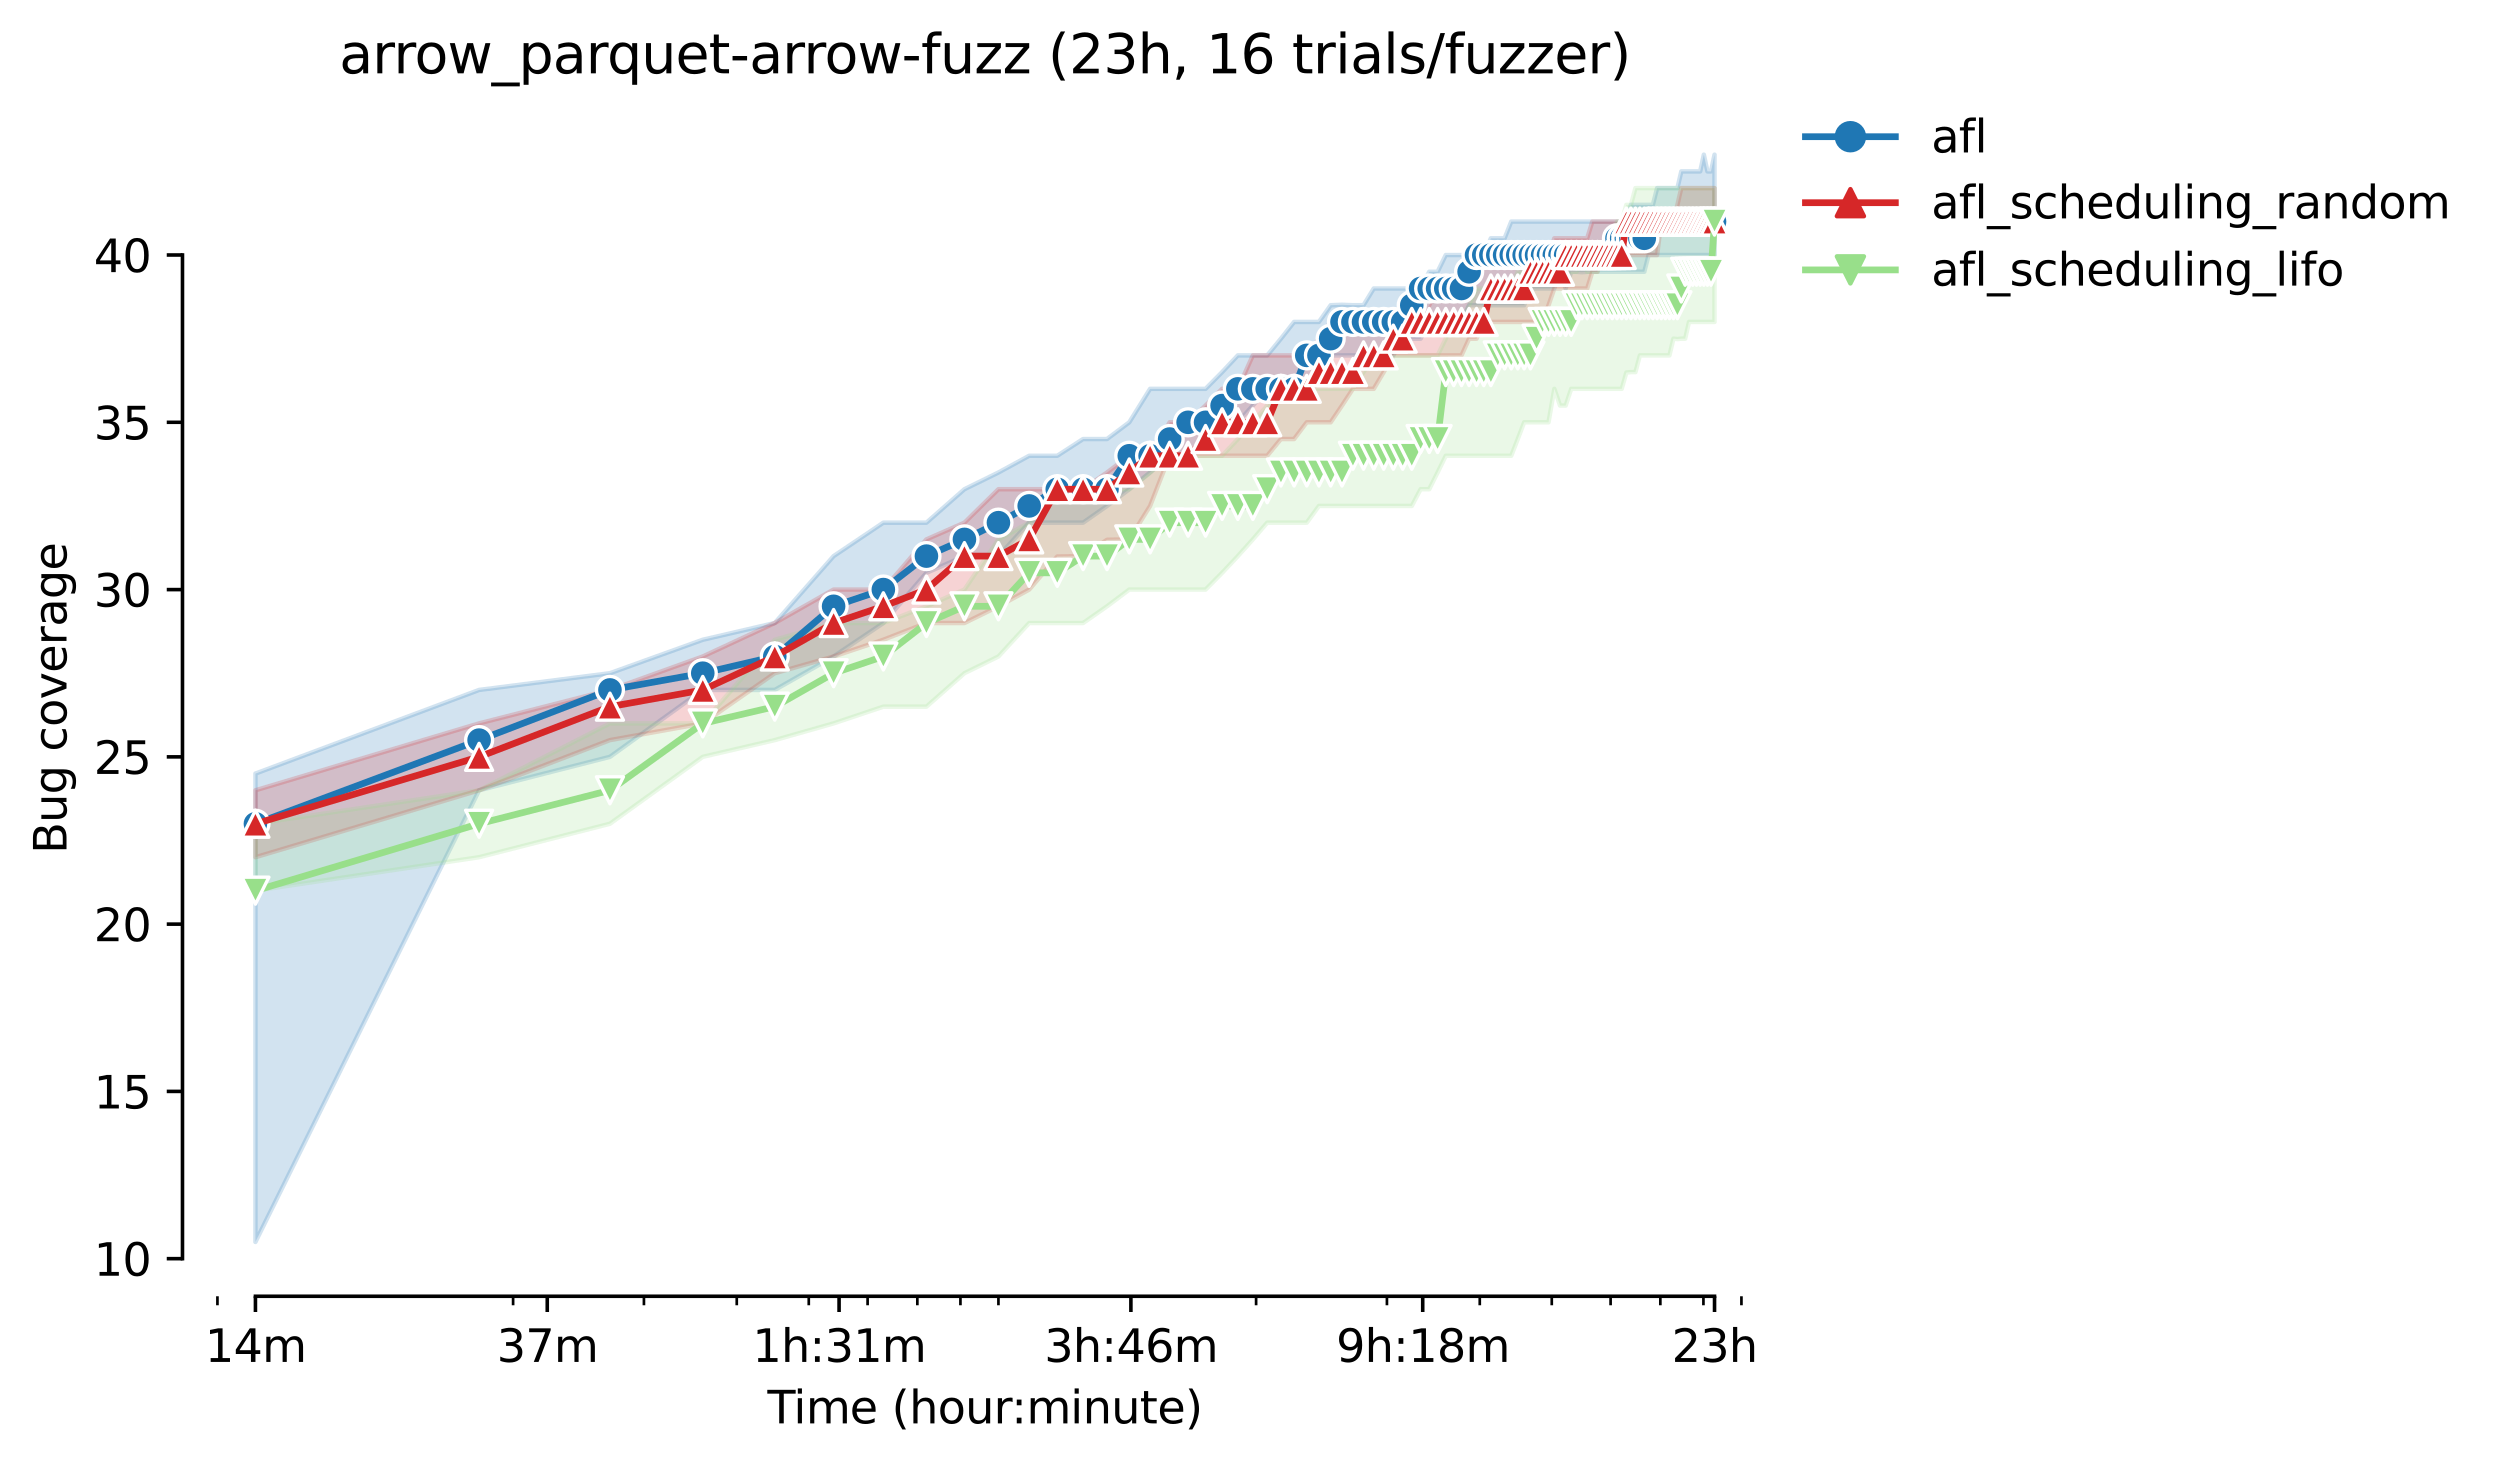 <?xml version="1.0" encoding="utf-8" standalone="no"?>
<!DOCTYPE svg PUBLIC "-//W3C//DTD SVG 1.1//EN"
  "http://www.w3.org/Graphics/SVG/1.1/DTD/svg11.dtd">
<svg height="325.986pt" version="1.1" viewBox="0 0 556.261 325.986" width="556.261pt" xmlns="http://www.w3.org/2000/svg" xmlns:xlink="http://www.w3.org/1999/xlink">
 <defs>
  <style type="text/css">*{stroke-linecap:butt;stroke-linejoin:round;}</style>
 </defs>
 <g id="figure_1">
  <g id="patch_1">
   <path d="M 0 325.986 
L 556.261 325.986 
L 556.261 0 
L 0 0 
z
" style="fill:#ffffff;"/>
  </g>
  <g id="axes_1">
   <g id="patch_2">
    <path d="M 40.603 288.43 
L 397.723 288.43 
L 397.723 22.318 
L 40.603 22.318 
z
" style="fill:#ffffff;"/>
   </g>
   <g id="PolyCollection_1">
    <defs>
     <path d="M 56.836 -153.864 
L 56.836 -49.652 
L 106.602 -150.142 
L 135.714 -157.586 
L 156.369 -172.473 
L 172.39 -172.473 
L 185.48 -179.917 
L 196.548 -187.361 
L 206.135 -198.526 
L 214.592 -202.248 
L 222.156 -202.248 
L 228.999 -209.692 
L 235.247 -209.692 
L 240.994 -209.692 
L 246.314 -213.413 
L 251.268 -217.135 
L 255.902 -220.857 
L 260.254 -224.579 
L 264.358 -224.579 
L 268.24 -228.301 
L 271.923 -232.023 
L 275.426 -232.023 
L 278.766 -235.745 
L 281.957 -239.466 
L 285.013 -239.466 
L 287.944 -239.466 
L 290.76 -239.466 
L 293.47 -243.188 
L 296.081 -246.91 
L 298.6 -246.91 
L 301.034 -246.91 
L 303.389 -246.91 
L 305.668 -246.91 
L 307.877 -246.91 
L 310.021 -246.91 
L 312.102 -250.632 
L 314.125 -250.632 
L 316.092 -250.632 
L 318.007 -254.354 
L 319.872 -254.354 
L 321.689 -254.354 
L 323.462 -254.354 
L 325.192 -254.354 
L 326.882 -258.076 
L 328.532 -258.076 
L 330.146 -258.076 
L 331.724 -258.076 
L 333.268 -258.076 
L 334.78 -258.076 
L 336.26 -258.076 
L 337.711 -258.076 
L 339.132 -258.076 
L 340.527 -261.797 
L 341.894 -261.797 
L 343.236 -261.797 
L 344.554 -261.797 
L 345.847 -261.797 
L 347.118 -265.519 
L 348.367 -261.797 
L 349.594 -265.519 
L 350.801 -265.519 
L 351.988 -265.426 
L 353.155 -265.519 
L 354.304 -265.519 
L 355.435 -265.519 
L 356.548 -265.519 
L 357.644 -265.519 
L 358.724 -265.519 
L 359.787 -265.519 
L 360.835 -265.519 
L 361.869 -265.519 
L 362.887 -265.519 
L 363.891 -265.519 
L 364.881 -265.519 
L 365.858 -265.519 
L 366.822 -269.241 
L 367.773 -269.241 
L 368.712 -269.241 
L 369.638 -269.241 
L 370.553 -269.241 
L 371.456 -269.241 
L 372.348 -269.241 
L 373.229 -269.241 
L 374.099 -269.241 
L 374.959 -269.241 
L 375.809 -269.241 
L 376.648 -269.241 
L 377.478 -269.241 
L 378.299 -269.241 
L 379.11 -269.241 
L 379.912 -269.241 
L 380.706 -269.241 
L 381.49 -269.241 
L 381.49 -291.572 
L 381.49 -291.572 
L 380.706 -287.85 
L 379.912 -287.85 
L 379.11 -291.572 
L 378.299 -287.85 
L 377.478 -287.85 
L 376.648 -287.85 
L 375.809 -287.85 
L 374.959 -287.85 
L 374.099 -287.85 
L 373.229 -284.129 
L 372.348 -284.129 
L 371.456 -284.129 
L 370.553 -284.129 
L 369.638 -284.129 
L 368.712 -284.129 
L 367.773 -280.407 
L 366.822 -280.407 
L 365.858 -280.407 
L 364.881 -280.407 
L 363.891 -280.407 
L 362.887 -280.407 
L 361.869 -276.685 
L 360.835 -276.685 
L 359.787 -276.685 
L 358.724 -276.685 
L 357.644 -276.685 
L 356.548 -276.685 
L 355.435 -276.685 
L 354.304 -276.685 
L 353.155 -276.685 
L 351.988 -276.685 
L 350.801 -276.685 
L 349.594 -276.685 
L 348.367 -276.685 
L 347.118 -276.685 
L 345.847 -276.685 
L 344.554 -276.685 
L 343.236 -276.685 
L 341.894 -276.685 
L 340.527 -276.685 
L 339.132 -276.685 
L 337.711 -276.685 
L 336.26 -276.685 
L 334.78 -272.963 
L 333.268 -272.963 
L 331.724 -272.963 
L 330.146 -269.241 
L 328.532 -269.241 
L 326.882 -269.241 
L 325.192 -269.241 
L 323.462 -269.241 
L 321.689 -269.241 
L 319.872 -265.519 
L 318.007 -265.519 
L 316.092 -261.797 
L 314.125 -261.797 
L 312.102 -261.797 
L 310.021 -261.797 
L 307.877 -261.797 
L 305.668 -261.797 
L 303.389 -258.076 
L 301.034 -258.076 
L 298.6 -258.169 
L 296.081 -258.076 
L 293.47 -254.354 
L 290.76 -254.354 
L 287.944 -254.354 
L 285.013 -250.632 
L 281.957 -246.91 
L 278.766 -246.91 
L 275.426 -246.91 
L 271.923 -243.188 
L 268.24 -239.466 
L 264.358 -239.466 
L 260.254 -239.466 
L 255.902 -239.466 
L 251.268 -232.023 
L 246.314 -228.301 
L 240.994 -228.301 
L 235.247 -224.579 
L 228.999 -224.579 
L 222.156 -220.857 
L 214.592 -217.135 
L 206.135 -209.692 
L 196.548 -209.692 
L 185.48 -202.248 
L 172.39 -187.361 
L 156.369 -183.639 
L 135.714 -176.195 
L 106.602 -172.473 
L 56.836 -153.864 
z
" id="mce0b8e0c90" style="stroke:#1f77b4;stroke-opacity:0.2;"/>
    </defs>
    <g clip-path="url(#p637d5512cb)">
     <use style="fill:#1f77b4;fill-opacity:0.2;stroke:#1f77b4;stroke-opacity:0.2;" x="0" xlink:href="#mce0b8e0c90" y="325.986"/>
    </g>
   </g>
   <g id="PolyCollection_2">
    <defs>
     <path d="M 56.836 -150.142 
L 56.836 -135.255 
L 106.602 -150.142 
L 135.714 -161.308 
L 156.369 -165.029 
L 172.39 -176.195 
L 185.48 -179.917 
L 196.548 -183.639 
L 206.135 -187.361 
L 214.592 -187.361 
L 222.156 -191.082 
L 228.999 -194.804 
L 235.247 -202.155 
L 240.994 -202.248 
L 246.314 -205.877 
L 251.268 -205.97 
L 255.902 -213.413 
L 260.254 -224.579 
L 264.358 -224.579 
L 268.24 -224.579 
L 271.923 -224.579 
L 275.426 -224.579 
L 278.766 -224.579 
L 281.957 -224.579 
L 285.013 -228.301 
L 287.944 -228.301 
L 290.76 -232.023 
L 293.47 -232.023 
L 296.081 -232.023 
L 298.6 -235.745 
L 301.034 -239.466 
L 303.389 -239.466 
L 305.668 -239.466 
L 307.877 -243.188 
L 310.021 -246.91 
L 312.102 -246.91 
L 314.125 -246.91 
L 316.092 -246.91 
L 318.007 -246.91 
L 319.872 -246.91 
L 321.689 -246.91 
L 323.462 -246.91 
L 325.192 -246.91 
L 326.882 -250.632 
L 328.532 -250.632 
L 330.146 -254.354 
L 331.724 -254.354 
L 333.268 -254.354 
L 334.78 -254.354 
L 336.26 -254.354 
L 337.711 -254.354 
L 339.132 -254.354 
L 340.527 -254.354 
L 341.894 -254.354 
L 343.236 -254.354 
L 344.554 -258.076 
L 345.847 -261.797 
L 347.118 -261.797 
L 348.367 -261.797 
L 349.594 -261.797 
L 350.801 -261.797 
L 351.988 -261.797 
L 353.155 -261.797 
L 354.304 -265.519 
L 355.435 -265.519 
L 356.548 -269.241 
L 357.644 -269.241 
L 358.724 -269.241 
L 359.787 -269.241 
L 360.835 -269.241 
L 361.869 -269.241 
L 362.887 -269.241 
L 363.891 -269.241 
L 364.881 -269.241 
L 365.858 -269.241 
L 366.822 -269.241 
L 367.773 -269.241 
L 368.712 -269.241 
L 369.638 -276.685 
L 370.553 -276.685 
L 371.456 -276.685 
L 372.348 -276.685 
L 373.229 -276.685 
L 374.099 -276.685 
L 374.959 -276.685 
L 375.809 -276.685 
L 376.648 -276.685 
L 377.478 -276.685 
L 378.299 -276.685 
L 379.11 -276.685 
L 379.912 -276.685 
L 380.706 -276.685 
L 381.49 -276.685 
L 381.49 -284.129 
L 381.49 -284.129 
L 380.706 -284.129 
L 379.912 -284.129 
L 379.11 -284.129 
L 378.299 -284.129 
L 377.478 -284.129 
L 376.648 -284.129 
L 375.809 -284.129 
L 374.959 -284.129 
L 374.099 -284.129 
L 373.229 -280.407 
L 372.348 -276.685 
L 371.456 -276.685 
L 370.553 -276.685 
L 369.638 -276.685 
L 368.712 -276.685 
L 367.773 -276.685 
L 366.822 -276.685 
L 365.858 -276.685 
L 364.881 -276.685 
L 363.891 -276.685 
L 362.887 -276.685 
L 361.869 -276.685 
L 360.835 -276.685 
L 359.787 -276.685 
L 358.724 -276.685 
L 357.644 -276.685 
L 356.548 -276.685 
L 355.435 -276.685 
L 354.304 -276.685 
L 353.155 -272.963 
L 351.988 -272.963 
L 350.801 -272.963 
L 349.594 -272.963 
L 348.367 -272.963 
L 347.118 -272.963 
L 345.847 -272.963 
L 344.554 -269.241 
L 343.236 -269.241 
L 341.894 -269.241 
L 340.527 -269.241 
L 339.132 -269.241 
L 337.711 -269.241 
L 336.26 -269.241 
L 334.78 -269.241 
L 333.268 -269.241 
L 331.724 -269.241 
L 330.146 -269.241 
L 328.532 -269.241 
L 326.882 -269.241 
L 325.192 -265.519 
L 323.462 -261.797 
L 321.689 -261.797 
L 319.872 -261.797 
L 318.007 -258.076 
L 316.092 -254.354 
L 314.125 -254.354 
L 312.102 -254.354 
L 310.021 -254.354 
L 307.877 -254.354 
L 305.668 -254.354 
L 303.389 -254.354 
L 301.034 -254.354 
L 298.6 -254.354 
L 296.081 -254.354 
L 293.47 -250.632 
L 290.76 -246.91 
L 287.944 -246.91 
L 285.013 -246.91 
L 281.957 -246.91 
L 278.766 -246.91 
L 275.426 -239.466 
L 271.923 -239.466 
L 268.24 -235.745 
L 264.358 -232.023 
L 260.254 -232.023 
L 255.902 -224.579 
L 251.268 -224.579 
L 246.314 -220.857 
L 240.994 -217.135 
L 235.247 -217.135 
L 228.999 -217.135 
L 222.156 -217.135 
L 214.592 -209.692 
L 206.135 -205.97 
L 196.548 -194.804 
L 185.48 -194.804 
L 172.39 -187.361 
L 156.369 -179.917 
L 135.714 -172.473 
L 106.602 -165.029 
L 56.836 -150.142 
z
" id="m4e32c50913" style="stroke:#d62728;stroke-opacity:0.2;"/>
    </defs>
    <g clip-path="url(#p637d5512cb)">
     <use style="fill:#d62728;fill-opacity:0.2;stroke:#d62728;stroke-opacity:0.2;" x="0" xlink:href="#m4e32c50913" y="325.986"/>
    </g>
   </g>
   <g id="PolyCollection_3">
    <defs>
     <path d="M 56.836 -142.698 
L 56.836 -127.811 
L 106.602 -135.255 
L 135.714 -142.698 
L 156.369 -157.586 
L 172.39 -161.308 
L 185.48 -165.029 
L 196.548 -168.751 
L 206.135 -168.751 
L 214.592 -176.195 
L 222.156 -179.917 
L 228.999 -187.361 
L 235.247 -187.361 
L 240.994 -187.361 
L 246.314 -191.082 
L 251.268 -194.804 
L 255.902 -194.804 
L 260.254 -194.804 
L 264.358 -194.804 
L 268.24 -194.804 
L 271.923 -198.526 
L 275.426 -202.248 
L 278.766 -205.97 
L 281.957 -209.692 
L 285.013 -209.692 
L 287.944 -209.692 
L 290.76 -209.692 
L 293.47 -213.413 
L 296.081 -213.413 
L 298.6 -213.413 
L 301.034 -213.413 
L 303.389 -213.413 
L 305.668 -213.413 
L 307.877 -213.413 
L 310.021 -213.413 
L 312.102 -213.413 
L 314.125 -213.413 
L 316.092 -217.135 
L 318.007 -217.135 
L 319.872 -220.857 
L 321.689 -224.579 
L 323.462 -224.579 
L 325.192 -224.579 
L 326.882 -224.579 
L 328.532 -224.579 
L 330.146 -224.579 
L 331.724 -224.579 
L 333.268 -224.579 
L 334.78 -224.579 
L 336.26 -224.579 
L 337.711 -228.301 
L 339.132 -232.023 
L 340.527 -232.023 
L 341.894 -232.023 
L 343.236 -232.023 
L 344.554 -232.023 
L 345.847 -239.466 
L 347.118 -235.745 
L 348.367 -235.745 
L 349.594 -239.466 
L 350.801 -239.466 
L 351.988 -239.466 
L 353.155 -239.466 
L 354.304 -239.466 
L 355.435 -239.466 
L 356.548 -239.466 
L 357.644 -239.466 
L 358.724 -239.466 
L 359.787 -239.466 
L 360.835 -239.466 
L 361.869 -243.095 
L 362.887 -243.188 
L 363.891 -243.188 
L 364.881 -246.91 
L 365.858 -246.91 
L 366.822 -246.91 
L 367.773 -246.91 
L 368.712 -246.91 
L 369.638 -246.91 
L 370.553 -246.91 
L 371.456 -246.91 
L 372.348 -250.632 
L 373.229 -250.539 
L 374.099 -250.632 
L 374.959 -250.632 
L 375.809 -254.354 
L 376.648 -254.354 
L 377.478 -254.354 
L 378.299 -254.354 
L 379.11 -254.354 
L 379.912 -254.354 
L 380.706 -254.354 
L 381.49 -254.354 
L 381.49 -284.129 
L 381.49 -284.129 
L 380.706 -284.129 
L 379.912 -284.129 
L 379.11 -284.129 
L 378.299 -284.129 
L 377.478 -284.129 
L 376.648 -284.129 
L 375.809 -284.129 
L 374.959 -284.129 
L 374.099 -284.129 
L 373.229 -284.129 
L 372.348 -284.129 
L 371.456 -284.129 
L 370.553 -284.129 
L 369.638 -284.129 
L 368.712 -284.129 
L 367.773 -284.129 
L 366.822 -284.129 
L 365.858 -284.129 
L 364.881 -284.129 
L 363.891 -284.129 
L 362.887 -280.407 
L 361.869 -280.407 
L 360.835 -276.685 
L 359.787 -276.685 
L 358.724 -272.963 
L 357.644 -269.241 
L 356.548 -269.241 
L 355.435 -265.519 
L 354.304 -265.612 
L 353.155 -265.519 
L 351.988 -269.241 
L 350.801 -265.519 
L 349.594 -265.519 
L 348.367 -265.612 
L 347.118 -265.519 
L 345.847 -265.519 
L 344.554 -265.519 
L 343.236 -265.519 
L 341.894 -265.519 
L 340.527 -265.519 
L 339.132 -265.519 
L 337.711 -265.519 
L 336.26 -261.797 
L 334.78 -261.797 
L 333.268 -261.797 
L 331.724 -261.797 
L 330.146 -261.797 
L 328.532 -261.797 
L 326.882 -258.076 
L 325.192 -254.354 
L 323.462 -254.354 
L 321.689 -250.632 
L 319.872 -246.91 
L 318.007 -246.91 
L 316.092 -246.91 
L 314.125 -246.91 
L 312.102 -246.91 
L 310.021 -246.91 
L 307.877 -246.91 
L 305.668 -246.91 
L 303.389 -243.188 
L 301.034 -239.466 
L 298.6 -239.466 
L 296.081 -239.466 
L 293.47 -239.466 
L 290.76 -239.466 
L 287.944 -239.466 
L 285.013 -239.466 
L 281.957 -235.745 
L 278.766 -232.023 
L 275.426 -228.301 
L 271.923 -224.579 
L 268.24 -224.579 
L 264.358 -224.579 
L 260.254 -224.579 
L 255.902 -220.857 
L 251.268 -217.135 
L 246.314 -217.135 
L 240.994 -217.135 
L 235.247 -217.135 
L 228.999 -209.692 
L 222.156 -205.97 
L 214.592 -194.804 
L 206.135 -191.082 
L 196.548 -187.361 
L 185.48 -187.361 
L 172.39 -183.639 
L 156.369 -165.029 
L 135.714 -165.029 
L 106.602 -150.142 
L 56.836 -142.698 
z
" id="m7e74f80f8b" style="stroke:#98df8a;stroke-opacity:0.2;"/>
    </defs>
    <g clip-path="url(#p637d5512cb)">
     <use style="fill:#98df8a;fill-opacity:0.2;stroke:#98df8a;stroke-opacity:0.2;" x="0" xlink:href="#m7e74f80f8b" y="325.986"/>
    </g>
   </g>
   <g id="matplotlib.axis_1">
    <g id="xtick_1">
     <g id="line2d_1">
      <defs>
       <path d="M 0 0 
L 0 3.5 
" id="m0fff7d6421" style="stroke:#000000;stroke-width:0.8;"/>
      </defs>
      <g>
       <use style="stroke:#000000;stroke-width:0.8;" x="56.836" xlink:href="#m0fff7d6421" y="288.43"/>
      </g>
     </g>
     <g id="text_1">
      <!-- 14m -->
      <g transform="translate(45.603 303.029)scale(0.1 -0.1)">
       <defs>
        <path d="M 794 531 
L 1825 531 
L 1825 4091 
L 703 3866 
L 703 4441 
L 1819 4666 
L 2450 4666 
L 2450 531 
L 3481 531 
L 3481 0 
L 794 0 
L 794 531 
z
" id="DejaVuSans-31" transform="scale(0.016)"/>
        <path d="M 2419 4116 
L 825 1625 
L 2419 1625 
L 2419 4116 
z
M 2253 4666 
L 3047 4666 
L 3047 1625 
L 3713 1625 
L 3713 1100 
L 3047 1100 
L 3047 0 
L 2419 0 
L 2419 1100 
L 313 1100 
L 313 1709 
L 2253 4666 
z
" id="DejaVuSans-34" transform="scale(0.016)"/>
        <path d="M 3328 2828 
Q 3544 3216 3844 3400 
Q 4144 3584 4550 3584 
Q 5097 3584 5394 3201 
Q 5691 2819 5691 2113 
L 5691 0 
L 5113 0 
L 5113 2094 
Q 5113 2597 4934 2840 
Q 4756 3084 4391 3084 
Q 3944 3084 3684 2787 
Q 3425 2491 3425 1978 
L 3425 0 
L 2847 0 
L 2847 2094 
Q 2847 2600 2669 2842 
Q 2491 3084 2119 3084 
Q 1678 3084 1418 2786 
Q 1159 2488 1159 1978 
L 1159 0 
L 581 0 
L 581 3500 
L 1159 3500 
L 1159 2956 
Q 1356 3278 1631 3431 
Q 1906 3584 2284 3584 
Q 2666 3584 2933 3390 
Q 3200 3197 3328 2828 
z
" id="DejaVuSans-6d" transform="scale(0.016)"/>
       </defs>
       <use xlink:href="#DejaVuSans-31"/>
       <use x="63.623" xlink:href="#DejaVuSans-34"/>
       <use x="127.246" xlink:href="#DejaVuSans-6d"/>
      </g>
     </g>
    </g>
    <g id="xtick_2">
     <g id="line2d_2">
      <g>
       <use style="stroke:#000000;stroke-width:0.8;" x="121.767" xlink:href="#m0fff7d6421" y="288.43"/>
      </g>
     </g>
     <g id="text_2">
      <!-- 37m -->
      <g transform="translate(110.534 303.029)scale(0.1 -0.1)">
       <defs>
        <path d="M 2597 2516 
Q 3050 2419 3304 2112 
Q 3559 1806 3559 1356 
Q 3559 666 3084 287 
Q 2609 -91 1734 -91 
Q 1441 -91 1130 -33 
Q 819 25 488 141 
L 488 750 
Q 750 597 1062 519 
Q 1375 441 1716 441 
Q 2309 441 2620 675 
Q 2931 909 2931 1356 
Q 2931 1769 2642 2001 
Q 2353 2234 1838 2234 
L 1294 2234 
L 1294 2753 
L 1863 2753 
Q 2328 2753 2575 2939 
Q 2822 3125 2822 3475 
Q 2822 3834 2567 4026 
Q 2313 4219 1838 4219 
Q 1578 4219 1281 4162 
Q 984 4106 628 3988 
L 628 4550 
Q 988 4650 1302 4700 
Q 1616 4750 1894 4750 
Q 2613 4750 3031 4423 
Q 3450 4097 3450 3541 
Q 3450 3153 3228 2886 
Q 3006 2619 2597 2516 
z
" id="DejaVuSans-33" transform="scale(0.016)"/>
        <path d="M 525 4666 
L 3525 4666 
L 3525 4397 
L 1831 0 
L 1172 0 
L 2766 4134 
L 525 4134 
L 525 4666 
z
" id="DejaVuSans-37" transform="scale(0.016)"/>
       </defs>
       <use xlink:href="#DejaVuSans-33"/>
       <use x="63.623" xlink:href="#DejaVuSans-37"/>
       <use x="127.246" xlink:href="#DejaVuSans-6d"/>
      </g>
     </g>
    </g>
    <g id="xtick_3">
     <g id="line2d_3">
      <g>
       <use style="stroke:#000000;stroke-width:0.8;" x="186.698" xlink:href="#m0fff7d6421" y="288.43"/>
      </g>
     </g>
     <g id="text_3">
      <!-- 1h:31m -->
      <g transform="translate(167.431 303.029)scale(0.1 -0.1)">
       <defs>
        <path d="M 3513 2113 
L 3513 0 
L 2938 0 
L 2938 2094 
Q 2938 2591 2744 2837 
Q 2550 3084 2163 3084 
Q 1697 3084 1428 2787 
Q 1159 2491 1159 1978 
L 1159 0 
L 581 0 
L 581 4863 
L 1159 4863 
L 1159 2956 
Q 1366 3272 1645 3428 
Q 1925 3584 2291 3584 
Q 2894 3584 3203 3211 
Q 3513 2838 3513 2113 
z
" id="DejaVuSans-68" transform="scale(0.016)"/>
        <path d="M 750 794 
L 1409 794 
L 1409 0 
L 750 0 
L 750 794 
z
M 750 3309 
L 1409 3309 
L 1409 2516 
L 750 2516 
L 750 3309 
z
" id="DejaVuSans-3a" transform="scale(0.016)"/>
       </defs>
       <use xlink:href="#DejaVuSans-31"/>
       <use x="63.623" xlink:href="#DejaVuSans-68"/>
       <use x="127.002" xlink:href="#DejaVuSans-3a"/>
       <use x="160.693" xlink:href="#DejaVuSans-33"/>
       <use x="224.316" xlink:href="#DejaVuSans-31"/>
       <use x="287.939" xlink:href="#DejaVuSans-6d"/>
      </g>
     </g>
    </g>
    <g id="xtick_4">
     <g id="line2d_4">
      <g>
       <use style="stroke:#000000;stroke-width:0.8;" x="251.629" xlink:href="#m0fff7d6421" y="288.43"/>
      </g>
     </g>
     <g id="text_4">
      <!-- 3h:46m -->
      <g transform="translate(232.362 303.029)scale(0.1 -0.1)">
       <defs>
        <path d="M 2113 2584 
Q 1688 2584 1439 2293 
Q 1191 2003 1191 1497 
Q 1191 994 1439 701 
Q 1688 409 2113 409 
Q 2538 409 2786 701 
Q 3034 994 3034 1497 
Q 3034 2003 2786 2293 
Q 2538 2584 2113 2584 
z
M 3366 4563 
L 3366 3988 
Q 3128 4100 2886 4159 
Q 2644 4219 2406 4219 
Q 1781 4219 1451 3797 
Q 1122 3375 1075 2522 
Q 1259 2794 1537 2939 
Q 1816 3084 2150 3084 
Q 2853 3084 3261 2657 
Q 3669 2231 3669 1497 
Q 3669 778 3244 343 
Q 2819 -91 2113 -91 
Q 1303 -91 875 529 
Q 447 1150 447 2328 
Q 447 3434 972 4092 
Q 1497 4750 2381 4750 
Q 2619 4750 2861 4703 
Q 3103 4656 3366 4563 
z
" id="DejaVuSans-36" transform="scale(0.016)"/>
       </defs>
       <use xlink:href="#DejaVuSans-33"/>
       <use x="63.623" xlink:href="#DejaVuSans-68"/>
       <use x="127.002" xlink:href="#DejaVuSans-3a"/>
       <use x="160.693" xlink:href="#DejaVuSans-34"/>
       <use x="224.316" xlink:href="#DejaVuSans-36"/>
       <use x="287.939" xlink:href="#DejaVuSans-6d"/>
      </g>
     </g>
    </g>
    <g id="xtick_5">
     <g id="line2d_5">
      <g>
       <use style="stroke:#000000;stroke-width:0.8;" x="316.56" xlink:href="#m0fff7d6421" y="288.43"/>
      </g>
     </g>
     <g id="text_5">
      <!-- 9h:18m -->
      <g transform="translate(297.293 303.029)scale(0.1 -0.1)">
       <defs>
        <path d="M 703 97 
L 703 672 
Q 941 559 1184 500 
Q 1428 441 1663 441 
Q 2288 441 2617 861 
Q 2947 1281 2994 2138 
Q 2813 1869 2534 1725 
Q 2256 1581 1919 1581 
Q 1219 1581 811 2004 
Q 403 2428 403 3163 
Q 403 3881 828 4315 
Q 1253 4750 1959 4750 
Q 2769 4750 3195 4129 
Q 3622 3509 3622 2328 
Q 3622 1225 3098 567 
Q 2575 -91 1691 -91 
Q 1453 -91 1209 -44 
Q 966 3 703 97 
z
M 1959 2075 
Q 2384 2075 2632 2365 
Q 2881 2656 2881 3163 
Q 2881 3666 2632 3958 
Q 2384 4250 1959 4250 
Q 1534 4250 1286 3958 
Q 1038 3666 1038 3163 
Q 1038 2656 1286 2365 
Q 1534 2075 1959 2075 
z
" id="DejaVuSans-39" transform="scale(0.016)"/>
        <path d="M 2034 2216 
Q 1584 2216 1326 1975 
Q 1069 1734 1069 1313 
Q 1069 891 1326 650 
Q 1584 409 2034 409 
Q 2484 409 2743 651 
Q 3003 894 3003 1313 
Q 3003 1734 2745 1975 
Q 2488 2216 2034 2216 
z
M 1403 2484 
Q 997 2584 770 2862 
Q 544 3141 544 3541 
Q 544 4100 942 4425 
Q 1341 4750 2034 4750 
Q 2731 4750 3128 4425 
Q 3525 4100 3525 3541 
Q 3525 3141 3298 2862 
Q 3072 2584 2669 2484 
Q 3125 2378 3379 2068 
Q 3634 1759 3634 1313 
Q 3634 634 3220 271 
Q 2806 -91 2034 -91 
Q 1263 -91 848 271 
Q 434 634 434 1313 
Q 434 1759 690 2068 
Q 947 2378 1403 2484 
z
M 1172 3481 
Q 1172 3119 1398 2916 
Q 1625 2713 2034 2713 
Q 2441 2713 2670 2916 
Q 2900 3119 2900 3481 
Q 2900 3844 2670 4047 
Q 2441 4250 2034 4250 
Q 1625 4250 1398 4047 
Q 1172 3844 1172 3481 
z
" id="DejaVuSans-38" transform="scale(0.016)"/>
       </defs>
       <use xlink:href="#DejaVuSans-39"/>
       <use x="63.623" xlink:href="#DejaVuSans-68"/>
       <use x="127.002" xlink:href="#DejaVuSans-3a"/>
       <use x="160.693" xlink:href="#DejaVuSans-31"/>
       <use x="224.316" xlink:href="#DejaVuSans-38"/>
       <use x="287.939" xlink:href="#DejaVuSans-6d"/>
      </g>
     </g>
    </g>
    <g id="xtick_6">
     <g id="line2d_6">
      <g>
       <use style="stroke:#000000;stroke-width:0.8;" x="381.491" xlink:href="#m0fff7d6421" y="288.43"/>
      </g>
     </g>
     <g id="text_6">
      <!-- 23h -->
      <g transform="translate(371.96 303.029)scale(0.1 -0.1)">
       <defs>
        <path d="M 1228 531 
L 3431 531 
L 3431 0 
L 469 0 
L 469 531 
Q 828 903 1448 1529 
Q 2069 2156 2228 2338 
Q 2531 2678 2651 2914 
Q 2772 3150 2772 3378 
Q 2772 3750 2511 3984 
Q 2250 4219 1831 4219 
Q 1534 4219 1204 4116 
Q 875 4013 500 3803 
L 500 4441 
Q 881 4594 1212 4672 
Q 1544 4750 1819 4750 
Q 2544 4750 2975 4387 
Q 3406 4025 3406 3419 
Q 3406 3131 3298 2873 
Q 3191 2616 2906 2266 
Q 2828 2175 2409 1742 
Q 1991 1309 1228 531 
z
" id="DejaVuSans-32" transform="scale(0.016)"/>
       </defs>
       <use xlink:href="#DejaVuSans-32"/>
       <use x="63.623" xlink:href="#DejaVuSans-33"/>
       <use x="127.246" xlink:href="#DejaVuSans-68"/>
      </g>
     </g>
    </g>
    <g id="xtick_7">
     <g id="line2d_7">
      <defs>
       <path d="M 0 0 
L 0 2 
" id="mbf695337ed" style="stroke:#000000;stroke-width:0.6;"/>
      </defs>
      <g>
       <use style="stroke:#000000;stroke-width:0.6;" x="48.379" xlink:href="#mbf695337ed" y="288.43"/>
      </g>
     </g>
    </g>
    <g id="xtick_8">
     <g id="line2d_8">
      <g>
       <use style="stroke:#000000;stroke-width:0.6;" x="114.167" xlink:href="#mbf695337ed" y="288.43"/>
      </g>
     </g>
    </g>
    <g id="xtick_9">
     <g id="line2d_9">
      <g>
       <use style="stroke:#000000;stroke-width:0.6;" x="143.278" xlink:href="#mbf695337ed" y="288.43"/>
      </g>
     </g>
    </g>
    <g id="xtick_10">
     <g id="line2d_10">
      <g>
       <use style="stroke:#000000;stroke-width:0.6;" x="163.933" xlink:href="#mbf695337ed" y="288.43"/>
      </g>
     </g>
    </g>
    <g id="xtick_11">
     <g id="line2d_11">
      <g>
       <use style="stroke:#000000;stroke-width:0.6;" x="179.955" xlink:href="#mbf695337ed" y="288.43"/>
      </g>
     </g>
    </g>
    <g id="xtick_12">
     <g id="line2d_12">
      <g>
       <use style="stroke:#000000;stroke-width:0.6;" x="193.045" xlink:href="#mbf695337ed" y="288.43"/>
      </g>
     </g>
    </g>
    <g id="xtick_13">
     <g id="line2d_13">
      <g>
       <use style="stroke:#000000;stroke-width:0.6;" x="204.113" xlink:href="#mbf695337ed" y="288.43"/>
      </g>
     </g>
    </g>
    <g id="xtick_14">
     <g id="line2d_14">
      <g>
       <use style="stroke:#000000;stroke-width:0.6;" x="213.7" xlink:href="#mbf695337ed" y="288.43"/>
      </g>
     </g>
    </g>
    <g id="xtick_15">
     <g id="line2d_15">
      <g>
       <use style="stroke:#000000;stroke-width:0.6;" x="222.156" xlink:href="#mbf695337ed" y="288.43"/>
      </g>
     </g>
    </g>
    <g id="xtick_16">
     <g id="line2d_16">
      <g>
       <use style="stroke:#000000;stroke-width:0.6;" x="279.488" xlink:href="#mbf695337ed" y="288.43"/>
      </g>
     </g>
    </g>
    <g id="xtick_17">
     <g id="line2d_17">
      <g>
       <use style="stroke:#000000;stroke-width:0.6;" x="308.599" xlink:href="#mbf695337ed" y="288.43"/>
      </g>
     </g>
    </g>
    <g id="xtick_18">
     <g id="line2d_18">
      <g>
       <use style="stroke:#000000;stroke-width:0.6;" x="329.254" xlink:href="#mbf695337ed" y="288.43"/>
      </g>
     </g>
    </g>
    <g id="xtick_19">
     <g id="line2d_19">
      <g>
       <use style="stroke:#000000;stroke-width:0.6;" x="345.275" xlink:href="#mbf695337ed" y="288.43"/>
      </g>
     </g>
    </g>
    <g id="xtick_20">
     <g id="line2d_20">
      <g>
       <use style="stroke:#000000;stroke-width:0.6;" x="358.366" xlink:href="#mbf695337ed" y="288.43"/>
      </g>
     </g>
    </g>
    <g id="xtick_21">
     <g id="line2d_21">
      <g>
       <use style="stroke:#000000;stroke-width:0.6;" x="369.433" xlink:href="#mbf695337ed" y="288.43"/>
      </g>
     </g>
    </g>
    <g id="xtick_22">
     <g id="line2d_22">
      <g>
       <use style="stroke:#000000;stroke-width:0.6;" x="379.02" xlink:href="#mbf695337ed" y="288.43"/>
      </g>
     </g>
    </g>
    <g id="xtick_23">
     <g id="line2d_23">
      <g>
       <use style="stroke:#000000;stroke-width:0.6;" x="387.477" xlink:href="#mbf695337ed" y="288.43"/>
      </g>
     </g>
    </g>
    <g id="text_7">
     <!-- Time (hour:minute) -->
     <g transform="translate(170.756 316.707)scale(0.1 -0.1)">
      <defs>
       <path d="M -19 4666 
L 3928 4666 
L 3928 4134 
L 2272 4134 
L 2272 0 
L 1638 0 
L 1638 4134 
L -19 4134 
L -19 4666 
z
" id="DejaVuSans-54" transform="scale(0.016)"/>
       <path d="M 603 3500 
L 1178 3500 
L 1178 0 
L 603 0 
L 603 3500 
z
M 603 4863 
L 1178 4863 
L 1178 4134 
L 603 4134 
L 603 4863 
z
" id="DejaVuSans-69" transform="scale(0.016)"/>
       <path d="M 3597 1894 
L 3597 1613 
L 953 1613 
Q 991 1019 1311 708 
Q 1631 397 2203 397 
Q 2534 397 2845 478 
Q 3156 559 3463 722 
L 3463 178 
Q 3153 47 2828 -22 
Q 2503 -91 2169 -91 
Q 1331 -91 842 396 
Q 353 884 353 1716 
Q 353 2575 817 3079 
Q 1281 3584 2069 3584 
Q 2775 3584 3186 3129 
Q 3597 2675 3597 1894 
z
M 3022 2063 
Q 3016 2534 2758 2815 
Q 2500 3097 2075 3097 
Q 1594 3097 1305 2825 
Q 1016 2553 972 2059 
L 3022 2063 
z
" id="DejaVuSans-65" transform="scale(0.016)"/>
       <path id="DejaVuSans-20" transform="scale(0.016)"/>
       <path d="M 1984 4856 
Q 1566 4138 1362 3434 
Q 1159 2731 1159 2009 
Q 1159 1288 1364 580 
Q 1569 -128 1984 -844 
L 1484 -844 
Q 1016 -109 783 600 
Q 550 1309 550 2009 
Q 550 2706 781 3412 
Q 1013 4119 1484 4856 
L 1984 4856 
z
" id="DejaVuSans-28" transform="scale(0.016)"/>
       <path d="M 1959 3097 
Q 1497 3097 1228 2736 
Q 959 2375 959 1747 
Q 959 1119 1226 758 
Q 1494 397 1959 397 
Q 2419 397 2687 759 
Q 2956 1122 2956 1747 
Q 2956 2369 2687 2733 
Q 2419 3097 1959 3097 
z
M 1959 3584 
Q 2709 3584 3137 3096 
Q 3566 2609 3566 1747 
Q 3566 888 3137 398 
Q 2709 -91 1959 -91 
Q 1206 -91 779 398 
Q 353 888 353 1747 
Q 353 2609 779 3096 
Q 1206 3584 1959 3584 
z
" id="DejaVuSans-6f" transform="scale(0.016)"/>
       <path d="M 544 1381 
L 544 3500 
L 1119 3500 
L 1119 1403 
Q 1119 906 1312 657 
Q 1506 409 1894 409 
Q 2359 409 2629 706 
Q 2900 1003 2900 1516 
L 2900 3500 
L 3475 3500 
L 3475 0 
L 2900 0 
L 2900 538 
Q 2691 219 2414 64 
Q 2138 -91 1772 -91 
Q 1169 -91 856 284 
Q 544 659 544 1381 
z
M 1991 3584 
L 1991 3584 
z
" id="DejaVuSans-75" transform="scale(0.016)"/>
       <path d="M 2631 2963 
Q 2534 3019 2420 3045 
Q 2306 3072 2169 3072 
Q 1681 3072 1420 2755 
Q 1159 2438 1159 1844 
L 1159 0 
L 581 0 
L 581 3500 
L 1159 3500 
L 1159 2956 
Q 1341 3275 1631 3429 
Q 1922 3584 2338 3584 
Q 2397 3584 2469 3576 
Q 2541 3569 2628 3553 
L 2631 2963 
z
" id="DejaVuSans-72" transform="scale(0.016)"/>
       <path d="M 3513 2113 
L 3513 0 
L 2938 0 
L 2938 2094 
Q 2938 2591 2744 2837 
Q 2550 3084 2163 3084 
Q 1697 3084 1428 2787 
Q 1159 2491 1159 1978 
L 1159 0 
L 581 0 
L 581 3500 
L 1159 3500 
L 1159 2956 
Q 1366 3272 1645 3428 
Q 1925 3584 2291 3584 
Q 2894 3584 3203 3211 
Q 3513 2838 3513 2113 
z
" id="DejaVuSans-6e" transform="scale(0.016)"/>
       <path d="M 1172 4494 
L 1172 3500 
L 2356 3500 
L 2356 3053 
L 1172 3053 
L 1172 1153 
Q 1172 725 1289 603 
Q 1406 481 1766 481 
L 2356 481 
L 2356 0 
L 1766 0 
Q 1100 0 847 248 
Q 594 497 594 1153 
L 594 3053 
L 172 3053 
L 172 3500 
L 594 3500 
L 594 4494 
L 1172 4494 
z
" id="DejaVuSans-74" transform="scale(0.016)"/>
       <path d="M 513 4856 
L 1013 4856 
Q 1481 4119 1714 3412 
Q 1947 2706 1947 2009 
Q 1947 1309 1714 600 
Q 1481 -109 1013 -844 
L 513 -844 
Q 928 -128 1133 580 
Q 1338 1288 1338 2009 
Q 1338 2731 1133 3434 
Q 928 4138 513 4856 
z
" id="DejaVuSans-29" transform="scale(0.016)"/>
      </defs>
      <use xlink:href="#DejaVuSans-54"/>
      <use x="57.959" xlink:href="#DejaVuSans-69"/>
      <use x="85.742" xlink:href="#DejaVuSans-6d"/>
      <use x="183.154" xlink:href="#DejaVuSans-65"/>
      <use x="244.678" xlink:href="#DejaVuSans-20"/>
      <use x="276.465" xlink:href="#DejaVuSans-28"/>
      <use x="315.479" xlink:href="#DejaVuSans-68"/>
      <use x="378.857" xlink:href="#DejaVuSans-6f"/>
      <use x="440.039" xlink:href="#DejaVuSans-75"/>
      <use x="503.418" xlink:href="#DejaVuSans-72"/>
      <use x="542.781" xlink:href="#DejaVuSans-3a"/>
      <use x="576.473" xlink:href="#DejaVuSans-6d"/>
      <use x="673.885" xlink:href="#DejaVuSans-69"/>
      <use x="701.668" xlink:href="#DejaVuSans-6e"/>
      <use x="765.047" xlink:href="#DejaVuSans-75"/>
      <use x="828.426" xlink:href="#DejaVuSans-74"/>
      <use x="867.635" xlink:href="#DejaVuSans-65"/>
      <use x="929.158" xlink:href="#DejaVuSans-29"/>
     </g>
    </g>
   </g>
   <g id="matplotlib.axis_2">
    <g id="ytick_1">
     <g id="line2d_24">
      <defs>
       <path d="M 0 0 
L -3.5 0 
" id="m3e68c9f807" style="stroke:#000000;stroke-width:0.8;"/>
      </defs>
      <g>
       <use style="stroke:#000000;stroke-width:0.8;" x="40.603" xlink:href="#m3e68c9f807" y="280.056"/>
      </g>
     </g>
     <g id="text_8">
      <!-- 10 -->
      <g transform="translate(20.878 283.855)scale(0.1 -0.1)">
       <defs>
        <path d="M 2034 4250 
Q 1547 4250 1301 3770 
Q 1056 3291 1056 2328 
Q 1056 1369 1301 889 
Q 1547 409 2034 409 
Q 2525 409 2770 889 
Q 3016 1369 3016 2328 
Q 3016 3291 2770 3770 
Q 2525 4250 2034 4250 
z
M 2034 4750 
Q 2819 4750 3233 4129 
Q 3647 3509 3647 2328 
Q 3647 1150 3233 529 
Q 2819 -91 2034 -91 
Q 1250 -91 836 529 
Q 422 1150 422 2328 
Q 422 3509 836 4129 
Q 1250 4750 2034 4750 
z
" id="DejaVuSans-30" transform="scale(0.016)"/>
       </defs>
       <use xlink:href="#DejaVuSans-31"/>
       <use x="63.623" xlink:href="#DejaVuSans-30"/>
      </g>
     </g>
    </g>
    <g id="ytick_2">
     <g id="line2d_25">
      <g>
       <use style="stroke:#000000;stroke-width:0.8;" x="40.603" xlink:href="#m3e68c9f807" y="242.838"/>
      </g>
     </g>
     <g id="text_9">
      <!-- 15 -->
      <g transform="translate(20.878 246.637)scale(0.1 -0.1)">
       <defs>
        <path d="M 691 4666 
L 3169 4666 
L 3169 4134 
L 1269 4134 
L 1269 2991 
Q 1406 3038 1543 3061 
Q 1681 3084 1819 3084 
Q 2600 3084 3056 2656 
Q 3513 2228 3513 1497 
Q 3513 744 3044 326 
Q 2575 -91 1722 -91 
Q 1428 -91 1123 -41 
Q 819 9 494 109 
L 494 744 
Q 775 591 1075 516 
Q 1375 441 1709 441 
Q 2250 441 2565 725 
Q 2881 1009 2881 1497 
Q 2881 1984 2565 2268 
Q 2250 2553 1709 2553 
Q 1456 2553 1204 2497 
Q 953 2441 691 2322 
L 691 4666 
z
" id="DejaVuSans-35" transform="scale(0.016)"/>
       </defs>
       <use xlink:href="#DejaVuSans-31"/>
       <use x="63.623" xlink:href="#DejaVuSans-35"/>
      </g>
     </g>
    </g>
    <g id="ytick_3">
     <g id="line2d_26">
      <g>
       <use style="stroke:#000000;stroke-width:0.8;" x="40.603" xlink:href="#m3e68c9f807" y="205.619"/>
      </g>
     </g>
     <g id="text_10">
      <!-- 20 -->
      <g transform="translate(20.878 209.418)scale(0.1 -0.1)">
       <use xlink:href="#DejaVuSans-32"/>
       <use x="63.623" xlink:href="#DejaVuSans-30"/>
      </g>
     </g>
    </g>
    <g id="ytick_4">
     <g id="line2d_27">
      <g>
       <use style="stroke:#000000;stroke-width:0.8;" x="40.603" xlink:href="#m3e68c9f807" y="168.401"/>
      </g>
     </g>
     <g id="text_11">
      <!-- 25 -->
      <g transform="translate(20.878 172.2)scale(0.1 -0.1)">
       <use xlink:href="#DejaVuSans-32"/>
       <use x="63.623" xlink:href="#DejaVuSans-35"/>
      </g>
     </g>
    </g>
    <g id="ytick_5">
     <g id="line2d_28">
      <g>
       <use style="stroke:#000000;stroke-width:0.8;" x="40.603" xlink:href="#m3e68c9f807" y="131.182"/>
      </g>
     </g>
     <g id="text_12">
      <!-- 30 -->
      <g transform="translate(20.878 134.981)scale(0.1 -0.1)">
       <use xlink:href="#DejaVuSans-33"/>
       <use x="63.623" xlink:href="#DejaVuSans-30"/>
      </g>
     </g>
    </g>
    <g id="ytick_6">
     <g id="line2d_29">
      <g>
       <use style="stroke:#000000;stroke-width:0.8;" x="40.603" xlink:href="#m3e68c9f807" y="93.964"/>
      </g>
     </g>
     <g id="text_13">
      <!-- 35 -->
      <g transform="translate(20.878 97.763)scale(0.1 -0.1)">
       <use xlink:href="#DejaVuSans-33"/>
       <use x="63.623" xlink:href="#DejaVuSans-35"/>
      </g>
     </g>
    </g>
    <g id="ytick_7">
     <g id="line2d_30">
      <g>
       <use style="stroke:#000000;stroke-width:0.8;" x="40.603" xlink:href="#m3e68c9f807" y="56.745"/>
      </g>
     </g>
     <g id="text_14">
      <!-- 40 -->
      <g transform="translate(20.878 60.544)scale(0.1 -0.1)">
       <use xlink:href="#DejaVuSans-34"/>
       <use x="63.623" xlink:href="#DejaVuSans-30"/>
      </g>
     </g>
    </g>
    <g id="text_15">
     <!-- Bug coverage -->
     <g transform="translate(14.798 189.951)rotate(-90)scale(0.1 -0.1)">
      <defs>
       <path d="M 1259 2228 
L 1259 519 
L 2272 519 
Q 2781 519 3026 730 
Q 3272 941 3272 1375 
Q 3272 1813 3026 2020 
Q 2781 2228 2272 2228 
L 1259 2228 
z
M 1259 4147 
L 1259 2741 
L 2194 2741 
Q 2656 2741 2882 2914 
Q 3109 3088 3109 3444 
Q 3109 3797 2882 3972 
Q 2656 4147 2194 4147 
L 1259 4147 
z
M 628 4666 
L 2241 4666 
Q 2963 4666 3353 4366 
Q 3744 4066 3744 3513 
Q 3744 3084 3544 2831 
Q 3344 2578 2956 2516 
Q 3422 2416 3680 2098 
Q 3938 1781 3938 1306 
Q 3938 681 3513 340 
Q 3088 0 2303 0 
L 628 0 
L 628 4666 
z
" id="DejaVuSans-42" transform="scale(0.016)"/>
       <path d="M 2906 1791 
Q 2906 2416 2648 2759 
Q 2391 3103 1925 3103 
Q 1463 3103 1205 2759 
Q 947 2416 947 1791 
Q 947 1169 1205 825 
Q 1463 481 1925 481 
Q 2391 481 2648 825 
Q 2906 1169 2906 1791 
z
M 3481 434 
Q 3481 -459 3084 -895 
Q 2688 -1331 1869 -1331 
Q 1566 -1331 1297 -1286 
Q 1028 -1241 775 -1147 
L 775 -588 
Q 1028 -725 1275 -790 
Q 1522 -856 1778 -856 
Q 2344 -856 2625 -561 
Q 2906 -266 2906 331 
L 2906 616 
Q 2728 306 2450 153 
Q 2172 0 1784 0 
Q 1141 0 747 490 
Q 353 981 353 1791 
Q 353 2603 747 3093 
Q 1141 3584 1784 3584 
Q 2172 3584 2450 3431 
Q 2728 3278 2906 2969 
L 2906 3500 
L 3481 3500 
L 3481 434 
z
" id="DejaVuSans-67" transform="scale(0.016)"/>
       <path d="M 3122 3366 
L 3122 2828 
Q 2878 2963 2633 3030 
Q 2388 3097 2138 3097 
Q 1578 3097 1268 2742 
Q 959 2388 959 1747 
Q 959 1106 1268 751 
Q 1578 397 2138 397 
Q 2388 397 2633 464 
Q 2878 531 3122 666 
L 3122 134 
Q 2881 22 2623 -34 
Q 2366 -91 2075 -91 
Q 1284 -91 818 406 
Q 353 903 353 1747 
Q 353 2603 823 3093 
Q 1294 3584 2113 3584 
Q 2378 3584 2631 3529 
Q 2884 3475 3122 3366 
z
" id="DejaVuSans-63" transform="scale(0.016)"/>
       <path d="M 191 3500 
L 800 3500 
L 1894 563 
L 2988 3500 
L 3597 3500 
L 2284 0 
L 1503 0 
L 191 3500 
z
" id="DejaVuSans-76" transform="scale(0.016)"/>
       <path d="M 2194 1759 
Q 1497 1759 1228 1600 
Q 959 1441 959 1056 
Q 959 750 1161 570 
Q 1363 391 1709 391 
Q 2188 391 2477 730 
Q 2766 1069 2766 1631 
L 2766 1759 
L 2194 1759 
z
M 3341 1997 
L 3341 0 
L 2766 0 
L 2766 531 
Q 2569 213 2275 61 
Q 1981 -91 1556 -91 
Q 1019 -91 701 211 
Q 384 513 384 1019 
Q 384 1609 779 1909 
Q 1175 2209 1959 2209 
L 2766 2209 
L 2766 2266 
Q 2766 2663 2505 2880 
Q 2244 3097 1772 3097 
Q 1472 3097 1187 3025 
Q 903 2953 641 2809 
L 641 3341 
Q 956 3463 1253 3523 
Q 1550 3584 1831 3584 
Q 2591 3584 2966 3190 
Q 3341 2797 3341 1997 
z
" id="DejaVuSans-61" transform="scale(0.016)"/>
      </defs>
      <use xlink:href="#DejaVuSans-42"/>
      <use x="68.604" xlink:href="#DejaVuSans-75"/>
      <use x="131.982" xlink:href="#DejaVuSans-67"/>
      <use x="195.459" xlink:href="#DejaVuSans-20"/>
      <use x="227.246" xlink:href="#DejaVuSans-63"/>
      <use x="282.227" xlink:href="#DejaVuSans-6f"/>
      <use x="343.408" xlink:href="#DejaVuSans-76"/>
      <use x="402.588" xlink:href="#DejaVuSans-65"/>
      <use x="464.111" xlink:href="#DejaVuSans-72"/>
      <use x="505.225" xlink:href="#DejaVuSans-61"/>
      <use x="566.504" xlink:href="#DejaVuSans-67"/>
      <use x="629.98" xlink:href="#DejaVuSans-65"/>
     </g>
    </g>
   </g>
   <g id="line2d_31">
    <path clip-path="url(#p637d5512cb)" d="M 56.836 183.288 
L 106.602 164.679 
L 135.714 153.513 
L 156.369 149.791 
L 172.39 146.07 
L 185.48 134.904 
L 196.548 131.182 
L 206.135 123.738 
L 214.592 120.017 
L 222.156 116.295 
L 228.999 112.573 
L 235.247 108.851 
L 240.994 108.851 
L 246.314 108.851 
L 251.268 101.407 
L 255.902 101.407 
L 260.254 97.686 
L 264.358 93.964 
L 268.24 93.964 
L 271.923 90.242 
L 275.426 86.52 
L 278.766 86.52 
L 281.957 86.52 
L 285.013 86.52 
L 287.944 86.52 
L 290.76 79.076 
L 293.47 79.076 
L 296.081 75.354 
L 298.6 71.633 
L 301.034 71.633 
L 303.389 71.633 
L 305.668 71.633 
L 307.877 71.633 
L 310.021 71.633 
L 312.102 71.633 
L 314.125 67.911 
L 316.092 64.189 
L 318.007 64.189 
L 319.872 64.189 
L 321.689 64.189 
L 323.462 64.189 
L 325.192 64.189 
L 326.882 60.467 
L 328.532 56.745 
L 330.146 56.745 
L 331.724 56.745 
L 333.268 56.745 
L 334.78 56.745 
L 336.26 56.745 
L 337.711 56.745 
L 339.132 56.745 
L 340.527 56.745 
L 341.894 56.745 
L 343.236 56.745 
L 344.554 56.745 
L 345.847 56.745 
L 347.118 56.745 
L 348.367 56.745 
L 349.594 56.745 
L 350.801 56.745 
L 351.988 56.745 
L 353.155 56.745 
L 354.304 56.745 
L 355.435 56.745 
L 356.548 56.745 
L 357.644 56.745 
L 358.724 56.745 
L 359.787 53.023 
L 360.835 53.023 
L 361.869 53.023 
L 362.887 53.023 
L 363.891 53.023 
L 364.881 53.023 
L 365.858 53.023 
L 366.822 49.302 
L 367.773 49.302 
L 368.712 49.302 
L 369.638 49.302 
L 370.553 49.302 
L 371.456 49.302 
L 372.348 49.302 
L 373.229 49.302 
L 374.099 49.302 
L 374.959 49.302 
L 375.809 49.302 
L 376.648 49.302 
L 377.478 49.302 
L 378.299 49.302 
L 379.11 49.302 
L 379.912 49.302 
L 380.706 49.302 
L 381.49 49.302 
" style="fill:none;stroke:#1f77b4;stroke-linecap:square;stroke-width:1.5;"/>
    <defs>
     <path d="M 0 3 
C 0.796 3 1.559 2.684 2.121 2.121 
C 2.684 1.559 3 0.796 3 0 
C 3 -0.796 2.684 -1.559 2.121 -2.121 
C 1.559 -2.684 0.796 -3 0 -3 
C -0.796 -3 -1.559 -2.684 -2.121 -2.121 
C -2.684 -1.559 -3 -0.796 -3 0 
C -3 0.796 -2.684 1.559 -2.121 2.121 
C -1.559 2.684 -0.796 3 0 3 
z
" id="m5d08ee3e4b" style="stroke:#ffffff;stroke-width:0.75;"/>
    </defs>
    <g clip-path="url(#p637d5512cb)">
     <use style="fill:#1f77b4;stroke:#ffffff;stroke-width:0.75;" x="56.836" xlink:href="#m5d08ee3e4b" y="183.288"/>
     <use style="fill:#1f77b4;stroke:#ffffff;stroke-width:0.75;" x="106.602" xlink:href="#m5d08ee3e4b" y="164.679"/>
     <use style="fill:#1f77b4;stroke:#ffffff;stroke-width:0.75;" x="135.714" xlink:href="#m5d08ee3e4b" y="153.513"/>
     <use style="fill:#1f77b4;stroke:#ffffff;stroke-width:0.75;" x="156.369" xlink:href="#m5d08ee3e4b" y="149.791"/>
     <use style="fill:#1f77b4;stroke:#ffffff;stroke-width:0.75;" x="172.39" xlink:href="#m5d08ee3e4b" y="146.07"/>
     <use style="fill:#1f77b4;stroke:#ffffff;stroke-width:0.75;" x="185.48" xlink:href="#m5d08ee3e4b" y="134.904"/>
     <use style="fill:#1f77b4;stroke:#ffffff;stroke-width:0.75;" x="196.548" xlink:href="#m5d08ee3e4b" y="131.182"/>
     <use style="fill:#1f77b4;stroke:#ffffff;stroke-width:0.75;" x="206.135" xlink:href="#m5d08ee3e4b" y="123.738"/>
     <use style="fill:#1f77b4;stroke:#ffffff;stroke-width:0.75;" x="214.592" xlink:href="#m5d08ee3e4b" y="120.017"/>
     <use style="fill:#1f77b4;stroke:#ffffff;stroke-width:0.75;" x="222.156" xlink:href="#m5d08ee3e4b" y="116.295"/>
     <use style="fill:#1f77b4;stroke:#ffffff;stroke-width:0.75;" x="228.999" xlink:href="#m5d08ee3e4b" y="112.573"/>
     <use style="fill:#1f77b4;stroke:#ffffff;stroke-width:0.75;" x="235.247" xlink:href="#m5d08ee3e4b" y="108.851"/>
     <use style="fill:#1f77b4;stroke:#ffffff;stroke-width:0.75;" x="240.994" xlink:href="#m5d08ee3e4b" y="108.851"/>
     <use style="fill:#1f77b4;stroke:#ffffff;stroke-width:0.75;" x="246.314" xlink:href="#m5d08ee3e4b" y="108.851"/>
     <use style="fill:#1f77b4;stroke:#ffffff;stroke-width:0.75;" x="251.268" xlink:href="#m5d08ee3e4b" y="101.407"/>
     <use style="fill:#1f77b4;stroke:#ffffff;stroke-width:0.75;" x="255.902" xlink:href="#m5d08ee3e4b" y="101.407"/>
     <use style="fill:#1f77b4;stroke:#ffffff;stroke-width:0.75;" x="260.254" xlink:href="#m5d08ee3e4b" y="97.686"/>
     <use style="fill:#1f77b4;stroke:#ffffff;stroke-width:0.75;" x="264.358" xlink:href="#m5d08ee3e4b" y="93.964"/>
     <use style="fill:#1f77b4;stroke:#ffffff;stroke-width:0.75;" x="268.24" xlink:href="#m5d08ee3e4b" y="93.964"/>
     <use style="fill:#1f77b4;stroke:#ffffff;stroke-width:0.75;" x="271.923" xlink:href="#m5d08ee3e4b" y="90.242"/>
     <use style="fill:#1f77b4;stroke:#ffffff;stroke-width:0.75;" x="275.426" xlink:href="#m5d08ee3e4b" y="86.52"/>
     <use style="fill:#1f77b4;stroke:#ffffff;stroke-width:0.75;" x="278.766" xlink:href="#m5d08ee3e4b" y="86.52"/>
     <use style="fill:#1f77b4;stroke:#ffffff;stroke-width:0.75;" x="281.957" xlink:href="#m5d08ee3e4b" y="86.52"/>
     <use style="fill:#1f77b4;stroke:#ffffff;stroke-width:0.75;" x="285.013" xlink:href="#m5d08ee3e4b" y="86.52"/>
     <use style="fill:#1f77b4;stroke:#ffffff;stroke-width:0.75;" x="287.944" xlink:href="#m5d08ee3e4b" y="86.52"/>
     <use style="fill:#1f77b4;stroke:#ffffff;stroke-width:0.75;" x="290.76" xlink:href="#m5d08ee3e4b" y="79.076"/>
     <use style="fill:#1f77b4;stroke:#ffffff;stroke-width:0.75;" x="293.47" xlink:href="#m5d08ee3e4b" y="79.076"/>
     <use style="fill:#1f77b4;stroke:#ffffff;stroke-width:0.75;" x="296.081" xlink:href="#m5d08ee3e4b" y="75.354"/>
     <use style="fill:#1f77b4;stroke:#ffffff;stroke-width:0.75;" x="298.6" xlink:href="#m5d08ee3e4b" y="71.633"/>
     <use style="fill:#1f77b4;stroke:#ffffff;stroke-width:0.75;" x="301.034" xlink:href="#m5d08ee3e4b" y="71.633"/>
     <use style="fill:#1f77b4;stroke:#ffffff;stroke-width:0.75;" x="303.389" xlink:href="#m5d08ee3e4b" y="71.633"/>
     <use style="fill:#1f77b4;stroke:#ffffff;stroke-width:0.75;" x="305.668" xlink:href="#m5d08ee3e4b" y="71.633"/>
     <use style="fill:#1f77b4;stroke:#ffffff;stroke-width:0.75;" x="307.877" xlink:href="#m5d08ee3e4b" y="71.633"/>
     <use style="fill:#1f77b4;stroke:#ffffff;stroke-width:0.75;" x="310.021" xlink:href="#m5d08ee3e4b" y="71.633"/>
     <use style="fill:#1f77b4;stroke:#ffffff;stroke-width:0.75;" x="312.102" xlink:href="#m5d08ee3e4b" y="71.633"/>
     <use style="fill:#1f77b4;stroke:#ffffff;stroke-width:0.75;" x="314.125" xlink:href="#m5d08ee3e4b" y="67.911"/>
     <use style="fill:#1f77b4;stroke:#ffffff;stroke-width:0.75;" x="316.092" xlink:href="#m5d08ee3e4b" y="64.189"/>
     <use style="fill:#1f77b4;stroke:#ffffff;stroke-width:0.75;" x="318.007" xlink:href="#m5d08ee3e4b" y="64.189"/>
     <use style="fill:#1f77b4;stroke:#ffffff;stroke-width:0.75;" x="319.872" xlink:href="#m5d08ee3e4b" y="64.189"/>
     <use style="fill:#1f77b4;stroke:#ffffff;stroke-width:0.75;" x="321.689" xlink:href="#m5d08ee3e4b" y="64.189"/>
     <use style="fill:#1f77b4;stroke:#ffffff;stroke-width:0.75;" x="323.462" xlink:href="#m5d08ee3e4b" y="64.189"/>
     <use style="fill:#1f77b4;stroke:#ffffff;stroke-width:0.75;" x="325.192" xlink:href="#m5d08ee3e4b" y="64.189"/>
     <use style="fill:#1f77b4;stroke:#ffffff;stroke-width:0.75;" x="326.882" xlink:href="#m5d08ee3e4b" y="60.467"/>
     <use style="fill:#1f77b4;stroke:#ffffff;stroke-width:0.75;" x="328.532" xlink:href="#m5d08ee3e4b" y="56.745"/>
     <use style="fill:#1f77b4;stroke:#ffffff;stroke-width:0.75;" x="330.146" xlink:href="#m5d08ee3e4b" y="56.745"/>
     <use style="fill:#1f77b4;stroke:#ffffff;stroke-width:0.75;" x="331.724" xlink:href="#m5d08ee3e4b" y="56.745"/>
     <use style="fill:#1f77b4;stroke:#ffffff;stroke-width:0.75;" x="333.268" xlink:href="#m5d08ee3e4b" y="56.745"/>
     <use style="fill:#1f77b4;stroke:#ffffff;stroke-width:0.75;" x="334.78" xlink:href="#m5d08ee3e4b" y="56.745"/>
     <use style="fill:#1f77b4;stroke:#ffffff;stroke-width:0.75;" x="336.26" xlink:href="#m5d08ee3e4b" y="56.745"/>
     <use style="fill:#1f77b4;stroke:#ffffff;stroke-width:0.75;" x="337.711" xlink:href="#m5d08ee3e4b" y="56.745"/>
     <use style="fill:#1f77b4;stroke:#ffffff;stroke-width:0.75;" x="339.132" xlink:href="#m5d08ee3e4b" y="56.745"/>
     <use style="fill:#1f77b4;stroke:#ffffff;stroke-width:0.75;" x="340.527" xlink:href="#m5d08ee3e4b" y="56.745"/>
     <use style="fill:#1f77b4;stroke:#ffffff;stroke-width:0.75;" x="341.894" xlink:href="#m5d08ee3e4b" y="56.745"/>
     <use style="fill:#1f77b4;stroke:#ffffff;stroke-width:0.75;" x="343.236" xlink:href="#m5d08ee3e4b" y="56.745"/>
     <use style="fill:#1f77b4;stroke:#ffffff;stroke-width:0.75;" x="344.554" xlink:href="#m5d08ee3e4b" y="56.745"/>
     <use style="fill:#1f77b4;stroke:#ffffff;stroke-width:0.75;" x="345.847" xlink:href="#m5d08ee3e4b" y="56.745"/>
     <use style="fill:#1f77b4;stroke:#ffffff;stroke-width:0.75;" x="347.118" xlink:href="#m5d08ee3e4b" y="56.745"/>
     <use style="fill:#1f77b4;stroke:#ffffff;stroke-width:0.75;" x="348.367" xlink:href="#m5d08ee3e4b" y="56.745"/>
     <use style="fill:#1f77b4;stroke:#ffffff;stroke-width:0.75;" x="349.594" xlink:href="#m5d08ee3e4b" y="56.745"/>
     <use style="fill:#1f77b4;stroke:#ffffff;stroke-width:0.75;" x="350.801" xlink:href="#m5d08ee3e4b" y="56.745"/>
     <use style="fill:#1f77b4;stroke:#ffffff;stroke-width:0.75;" x="351.988" xlink:href="#m5d08ee3e4b" y="56.745"/>
     <use style="fill:#1f77b4;stroke:#ffffff;stroke-width:0.75;" x="353.155" xlink:href="#m5d08ee3e4b" y="56.745"/>
     <use style="fill:#1f77b4;stroke:#ffffff;stroke-width:0.75;" x="354.304" xlink:href="#m5d08ee3e4b" y="56.745"/>
     <use style="fill:#1f77b4;stroke:#ffffff;stroke-width:0.75;" x="355.435" xlink:href="#m5d08ee3e4b" y="56.745"/>
     <use style="fill:#1f77b4;stroke:#ffffff;stroke-width:0.75;" x="356.548" xlink:href="#m5d08ee3e4b" y="56.745"/>
     <use style="fill:#1f77b4;stroke:#ffffff;stroke-width:0.75;" x="357.644" xlink:href="#m5d08ee3e4b" y="56.745"/>
     <use style="fill:#1f77b4;stroke:#ffffff;stroke-width:0.75;" x="358.724" xlink:href="#m5d08ee3e4b" y="56.745"/>
     <use style="fill:#1f77b4;stroke:#ffffff;stroke-width:0.75;" x="359.787" xlink:href="#m5d08ee3e4b" y="53.023"/>
     <use style="fill:#1f77b4;stroke:#ffffff;stroke-width:0.75;" x="360.835" xlink:href="#m5d08ee3e4b" y="53.023"/>
     <use style="fill:#1f77b4;stroke:#ffffff;stroke-width:0.75;" x="361.869" xlink:href="#m5d08ee3e4b" y="53.023"/>
     <use style="fill:#1f77b4;stroke:#ffffff;stroke-width:0.75;" x="362.887" xlink:href="#m5d08ee3e4b" y="53.023"/>
     <use style="fill:#1f77b4;stroke:#ffffff;stroke-width:0.75;" x="363.891" xlink:href="#m5d08ee3e4b" y="53.023"/>
     <use style="fill:#1f77b4;stroke:#ffffff;stroke-width:0.75;" x="364.881" xlink:href="#m5d08ee3e4b" y="53.023"/>
     <use style="fill:#1f77b4;stroke:#ffffff;stroke-width:0.75;" x="365.858" xlink:href="#m5d08ee3e4b" y="53.023"/>
     <use style="fill:#1f77b4;stroke:#ffffff;stroke-width:0.75;" x="366.822" xlink:href="#m5d08ee3e4b" y="49.302"/>
     <use style="fill:#1f77b4;stroke:#ffffff;stroke-width:0.75;" x="367.773" xlink:href="#m5d08ee3e4b" y="49.302"/>
     <use style="fill:#1f77b4;stroke:#ffffff;stroke-width:0.75;" x="368.712" xlink:href="#m5d08ee3e4b" y="49.302"/>
     <use style="fill:#1f77b4;stroke:#ffffff;stroke-width:0.75;" x="369.638" xlink:href="#m5d08ee3e4b" y="49.302"/>
     <use style="fill:#1f77b4;stroke:#ffffff;stroke-width:0.75;" x="370.553" xlink:href="#m5d08ee3e4b" y="49.302"/>
     <use style="fill:#1f77b4;stroke:#ffffff;stroke-width:0.75;" x="371.456" xlink:href="#m5d08ee3e4b" y="49.302"/>
     <use style="fill:#1f77b4;stroke:#ffffff;stroke-width:0.75;" x="372.348" xlink:href="#m5d08ee3e4b" y="49.302"/>
     <use style="fill:#1f77b4;stroke:#ffffff;stroke-width:0.75;" x="373.229" xlink:href="#m5d08ee3e4b" y="49.302"/>
     <use style="fill:#1f77b4;stroke:#ffffff;stroke-width:0.75;" x="374.099" xlink:href="#m5d08ee3e4b" y="49.302"/>
     <use style="fill:#1f77b4;stroke:#ffffff;stroke-width:0.75;" x="374.959" xlink:href="#m5d08ee3e4b" y="49.302"/>
     <use style="fill:#1f77b4;stroke:#ffffff;stroke-width:0.75;" x="375.809" xlink:href="#m5d08ee3e4b" y="49.302"/>
     <use style="fill:#1f77b4;stroke:#ffffff;stroke-width:0.75;" x="376.648" xlink:href="#m5d08ee3e4b" y="49.302"/>
     <use style="fill:#1f77b4;stroke:#ffffff;stroke-width:0.75;" x="377.478" xlink:href="#m5d08ee3e4b" y="49.302"/>
     <use style="fill:#1f77b4;stroke:#ffffff;stroke-width:0.75;" x="378.299" xlink:href="#m5d08ee3e4b" y="49.302"/>
     <use style="fill:#1f77b4;stroke:#ffffff;stroke-width:0.75;" x="379.11" xlink:href="#m5d08ee3e4b" y="49.302"/>
     <use style="fill:#1f77b4;stroke:#ffffff;stroke-width:0.75;" x="379.912" xlink:href="#m5d08ee3e4b" y="49.302"/>
     <use style="fill:#1f77b4;stroke:#ffffff;stroke-width:0.75;" x="380.706" xlink:href="#m5d08ee3e4b" y="49.302"/>
     <use style="fill:#1f77b4;stroke:#ffffff;stroke-width:0.75;" x="381.49" xlink:href="#m5d08ee3e4b" y="49.302"/>
    </g>
   </g>
   <g id="line2d_32">
    <path clip-path="url(#p637d5512cb)" d="M 56.836 183.288 
L 106.602 168.401 
L 135.714 157.235 
L 156.369 153.513 
L 172.39 146.07 
L 185.48 138.626 
L 196.548 134.904 
L 206.135 131.182 
L 214.592 123.738 
L 222.156 123.738 
L 228.999 120.017 
L 235.247 108.851 
L 240.994 108.851 
L 246.314 108.851 
L 251.268 105.129 
L 255.902 101.407 
L 260.254 101.407 
L 264.358 101.407 
L 268.24 97.686 
L 271.923 93.964 
L 275.426 93.964 
L 278.766 93.964 
L 281.957 93.964 
L 285.013 86.52 
L 287.944 86.52 
L 290.76 86.52 
L 293.47 82.798 
L 296.081 82.798 
L 298.6 82.798 
L 301.034 82.798 
L 303.389 79.076 
L 305.668 79.076 
L 307.877 79.076 
L 310.021 75.354 
L 312.102 75.354 
L 314.125 71.633 
L 316.092 71.633 
L 318.007 71.633 
L 319.872 71.633 
L 321.689 71.633 
L 323.462 71.633 
L 325.192 71.633 
L 326.882 71.633 
L 328.532 71.633 
L 330.146 71.633 
L 331.724 64.189 
L 333.268 64.189 
L 334.78 64.189 
L 336.26 64.189 
L 337.711 64.189 
L 339.132 64.189 
L 340.527 60.467 
L 341.894 60.467 
L 343.236 60.467 
L 344.554 60.467 
L 345.847 60.467 
L 347.118 60.467 
L 348.367 56.745 
L 349.594 56.745 
L 350.801 56.745 
L 351.988 56.745 
L 353.155 56.745 
L 354.304 56.745 
L 355.435 56.745 
L 356.548 56.745 
L 357.644 56.745 
L 358.724 56.745 
L 359.787 56.745 
L 360.835 56.745 
L 361.869 49.302 
L 362.887 49.302 
L 363.891 49.302 
L 364.881 49.302 
L 365.858 49.302 
L 366.822 49.302 
L 367.773 49.302 
L 368.712 49.302 
L 369.638 49.302 
L 370.553 49.302 
L 371.456 49.302 
L 372.348 49.302 
L 373.229 49.302 
L 374.099 49.302 
L 374.959 49.302 
L 375.809 49.302 
L 376.648 49.302 
L 377.478 49.302 
L 378.299 49.302 
L 379.11 49.302 
L 379.912 49.302 
L 380.706 49.302 
L 381.49 49.302 
" style="fill:none;stroke:#d62728;stroke-linecap:square;stroke-width:1.5;"/>
    <defs>
     <path d="M 0 -3 
L -3 3 
L 3 3 
z
" id="m89824433a5" style="stroke:#ffffff;stroke-linejoin:miter;stroke-width:0.75;"/>
    </defs>
    <g clip-path="url(#p637d5512cb)">
     <use style="fill:#d62728;stroke:#ffffff;stroke-linejoin:miter;stroke-width:0.75;" x="56.836" xlink:href="#m89824433a5" y="183.288"/>
     <use style="fill:#d62728;stroke:#ffffff;stroke-linejoin:miter;stroke-width:0.75;" x="106.602" xlink:href="#m89824433a5" y="168.401"/>
     <use style="fill:#d62728;stroke:#ffffff;stroke-linejoin:miter;stroke-width:0.75;" x="135.714" xlink:href="#m89824433a5" y="157.235"/>
     <use style="fill:#d62728;stroke:#ffffff;stroke-linejoin:miter;stroke-width:0.75;" x="156.369" xlink:href="#m89824433a5" y="153.513"/>
     <use style="fill:#d62728;stroke:#ffffff;stroke-linejoin:miter;stroke-width:0.75;" x="172.39" xlink:href="#m89824433a5" y="146.07"/>
     <use style="fill:#d62728;stroke:#ffffff;stroke-linejoin:miter;stroke-width:0.75;" x="185.48" xlink:href="#m89824433a5" y="138.626"/>
     <use style="fill:#d62728;stroke:#ffffff;stroke-linejoin:miter;stroke-width:0.75;" x="196.548" xlink:href="#m89824433a5" y="134.904"/>
     <use style="fill:#d62728;stroke:#ffffff;stroke-linejoin:miter;stroke-width:0.75;" x="206.135" xlink:href="#m89824433a5" y="131.182"/>
     <use style="fill:#d62728;stroke:#ffffff;stroke-linejoin:miter;stroke-width:0.75;" x="214.592" xlink:href="#m89824433a5" y="123.738"/>
     <use style="fill:#d62728;stroke:#ffffff;stroke-linejoin:miter;stroke-width:0.75;" x="222.156" xlink:href="#m89824433a5" y="123.738"/>
     <use style="fill:#d62728;stroke:#ffffff;stroke-linejoin:miter;stroke-width:0.75;" x="228.999" xlink:href="#m89824433a5" y="120.017"/>
     <use style="fill:#d62728;stroke:#ffffff;stroke-linejoin:miter;stroke-width:0.75;" x="235.247" xlink:href="#m89824433a5" y="108.851"/>
     <use style="fill:#d62728;stroke:#ffffff;stroke-linejoin:miter;stroke-width:0.75;" x="240.994" xlink:href="#m89824433a5" y="108.851"/>
     <use style="fill:#d62728;stroke:#ffffff;stroke-linejoin:miter;stroke-width:0.75;" x="246.314" xlink:href="#m89824433a5" y="108.851"/>
     <use style="fill:#d62728;stroke:#ffffff;stroke-linejoin:miter;stroke-width:0.75;" x="251.268" xlink:href="#m89824433a5" y="105.129"/>
     <use style="fill:#d62728;stroke:#ffffff;stroke-linejoin:miter;stroke-width:0.75;" x="255.902" xlink:href="#m89824433a5" y="101.407"/>
     <use style="fill:#d62728;stroke:#ffffff;stroke-linejoin:miter;stroke-width:0.75;" x="260.254" xlink:href="#m89824433a5" y="101.407"/>
     <use style="fill:#d62728;stroke:#ffffff;stroke-linejoin:miter;stroke-width:0.75;" x="264.358" xlink:href="#m89824433a5" y="101.407"/>
     <use style="fill:#d62728;stroke:#ffffff;stroke-linejoin:miter;stroke-width:0.75;" x="268.24" xlink:href="#m89824433a5" y="97.686"/>
     <use style="fill:#d62728;stroke:#ffffff;stroke-linejoin:miter;stroke-width:0.75;" x="271.923" xlink:href="#m89824433a5" y="93.964"/>
     <use style="fill:#d62728;stroke:#ffffff;stroke-linejoin:miter;stroke-width:0.75;" x="275.426" xlink:href="#m89824433a5" y="93.964"/>
     <use style="fill:#d62728;stroke:#ffffff;stroke-linejoin:miter;stroke-width:0.75;" x="278.766" xlink:href="#m89824433a5" y="93.964"/>
     <use style="fill:#d62728;stroke:#ffffff;stroke-linejoin:miter;stroke-width:0.75;" x="281.957" xlink:href="#m89824433a5" y="93.964"/>
     <use style="fill:#d62728;stroke:#ffffff;stroke-linejoin:miter;stroke-width:0.75;" x="285.013" xlink:href="#m89824433a5" y="86.52"/>
     <use style="fill:#d62728;stroke:#ffffff;stroke-linejoin:miter;stroke-width:0.75;" x="287.944" xlink:href="#m89824433a5" y="86.52"/>
     <use style="fill:#d62728;stroke:#ffffff;stroke-linejoin:miter;stroke-width:0.75;" x="290.76" xlink:href="#m89824433a5" y="86.52"/>
     <use style="fill:#d62728;stroke:#ffffff;stroke-linejoin:miter;stroke-width:0.75;" x="293.47" xlink:href="#m89824433a5" y="82.798"/>
     <use style="fill:#d62728;stroke:#ffffff;stroke-linejoin:miter;stroke-width:0.75;" x="296.081" xlink:href="#m89824433a5" y="82.798"/>
     <use style="fill:#d62728;stroke:#ffffff;stroke-linejoin:miter;stroke-width:0.75;" x="298.6" xlink:href="#m89824433a5" y="82.798"/>
     <use style="fill:#d62728;stroke:#ffffff;stroke-linejoin:miter;stroke-width:0.75;" x="301.034" xlink:href="#m89824433a5" y="82.798"/>
     <use style="fill:#d62728;stroke:#ffffff;stroke-linejoin:miter;stroke-width:0.75;" x="303.389" xlink:href="#m89824433a5" y="79.076"/>
     <use style="fill:#d62728;stroke:#ffffff;stroke-linejoin:miter;stroke-width:0.75;" x="305.668" xlink:href="#m89824433a5" y="79.076"/>
     <use style="fill:#d62728;stroke:#ffffff;stroke-linejoin:miter;stroke-width:0.75;" x="307.877" xlink:href="#m89824433a5" y="79.076"/>
     <use style="fill:#d62728;stroke:#ffffff;stroke-linejoin:miter;stroke-width:0.75;" x="310.021" xlink:href="#m89824433a5" y="75.354"/>
     <use style="fill:#d62728;stroke:#ffffff;stroke-linejoin:miter;stroke-width:0.75;" x="312.102" xlink:href="#m89824433a5" y="75.354"/>
     <use style="fill:#d62728;stroke:#ffffff;stroke-linejoin:miter;stroke-width:0.75;" x="314.125" xlink:href="#m89824433a5" y="71.633"/>
     <use style="fill:#d62728;stroke:#ffffff;stroke-linejoin:miter;stroke-width:0.75;" x="316.092" xlink:href="#m89824433a5" y="71.633"/>
     <use style="fill:#d62728;stroke:#ffffff;stroke-linejoin:miter;stroke-width:0.75;" x="318.007" xlink:href="#m89824433a5" y="71.633"/>
     <use style="fill:#d62728;stroke:#ffffff;stroke-linejoin:miter;stroke-width:0.75;" x="319.872" xlink:href="#m89824433a5" y="71.633"/>
     <use style="fill:#d62728;stroke:#ffffff;stroke-linejoin:miter;stroke-width:0.75;" x="321.689" xlink:href="#m89824433a5" y="71.633"/>
     <use style="fill:#d62728;stroke:#ffffff;stroke-linejoin:miter;stroke-width:0.75;" x="323.462" xlink:href="#m89824433a5" y="71.633"/>
     <use style="fill:#d62728;stroke:#ffffff;stroke-linejoin:miter;stroke-width:0.75;" x="325.192" xlink:href="#m89824433a5" y="71.633"/>
     <use style="fill:#d62728;stroke:#ffffff;stroke-linejoin:miter;stroke-width:0.75;" x="326.882" xlink:href="#m89824433a5" y="71.633"/>
     <use style="fill:#d62728;stroke:#ffffff;stroke-linejoin:miter;stroke-width:0.75;" x="328.532" xlink:href="#m89824433a5" y="71.633"/>
     <use style="fill:#d62728;stroke:#ffffff;stroke-linejoin:miter;stroke-width:0.75;" x="330.146" xlink:href="#m89824433a5" y="71.633"/>
     <use style="fill:#d62728;stroke:#ffffff;stroke-linejoin:miter;stroke-width:0.75;" x="331.724" xlink:href="#m89824433a5" y="64.189"/>
     <use style="fill:#d62728;stroke:#ffffff;stroke-linejoin:miter;stroke-width:0.75;" x="333.268" xlink:href="#m89824433a5" y="64.189"/>
     <use style="fill:#d62728;stroke:#ffffff;stroke-linejoin:miter;stroke-width:0.75;" x="334.78" xlink:href="#m89824433a5" y="64.189"/>
     <use style="fill:#d62728;stroke:#ffffff;stroke-linejoin:miter;stroke-width:0.75;" x="336.26" xlink:href="#m89824433a5" y="64.189"/>
     <use style="fill:#d62728;stroke:#ffffff;stroke-linejoin:miter;stroke-width:0.75;" x="337.711" xlink:href="#m89824433a5" y="64.189"/>
     <use style="fill:#d62728;stroke:#ffffff;stroke-linejoin:miter;stroke-width:0.75;" x="339.132" xlink:href="#m89824433a5" y="64.189"/>
     <use style="fill:#d62728;stroke:#ffffff;stroke-linejoin:miter;stroke-width:0.75;" x="340.527" xlink:href="#m89824433a5" y="60.467"/>
     <use style="fill:#d62728;stroke:#ffffff;stroke-linejoin:miter;stroke-width:0.75;" x="341.894" xlink:href="#m89824433a5" y="60.467"/>
     <use style="fill:#d62728;stroke:#ffffff;stroke-linejoin:miter;stroke-width:0.75;" x="343.236" xlink:href="#m89824433a5" y="60.467"/>
     <use style="fill:#d62728;stroke:#ffffff;stroke-linejoin:miter;stroke-width:0.75;" x="344.554" xlink:href="#m89824433a5" y="60.467"/>
     <use style="fill:#d62728;stroke:#ffffff;stroke-linejoin:miter;stroke-width:0.75;" x="345.847" xlink:href="#m89824433a5" y="60.467"/>
     <use style="fill:#d62728;stroke:#ffffff;stroke-linejoin:miter;stroke-width:0.75;" x="347.118" xlink:href="#m89824433a5" y="60.467"/>
     <use style="fill:#d62728;stroke:#ffffff;stroke-linejoin:miter;stroke-width:0.75;" x="348.367" xlink:href="#m89824433a5" y="56.745"/>
     <use style="fill:#d62728;stroke:#ffffff;stroke-linejoin:miter;stroke-width:0.75;" x="349.594" xlink:href="#m89824433a5" y="56.745"/>
     <use style="fill:#d62728;stroke:#ffffff;stroke-linejoin:miter;stroke-width:0.75;" x="350.801" xlink:href="#m89824433a5" y="56.745"/>
     <use style="fill:#d62728;stroke:#ffffff;stroke-linejoin:miter;stroke-width:0.75;" x="351.988" xlink:href="#m89824433a5" y="56.745"/>
     <use style="fill:#d62728;stroke:#ffffff;stroke-linejoin:miter;stroke-width:0.75;" x="353.155" xlink:href="#m89824433a5" y="56.745"/>
     <use style="fill:#d62728;stroke:#ffffff;stroke-linejoin:miter;stroke-width:0.75;" x="354.304" xlink:href="#m89824433a5" y="56.745"/>
     <use style="fill:#d62728;stroke:#ffffff;stroke-linejoin:miter;stroke-width:0.75;" x="355.435" xlink:href="#m89824433a5" y="56.745"/>
     <use style="fill:#d62728;stroke:#ffffff;stroke-linejoin:miter;stroke-width:0.75;" x="356.548" xlink:href="#m89824433a5" y="56.745"/>
     <use style="fill:#d62728;stroke:#ffffff;stroke-linejoin:miter;stroke-width:0.75;" x="357.644" xlink:href="#m89824433a5" y="56.745"/>
     <use style="fill:#d62728;stroke:#ffffff;stroke-linejoin:miter;stroke-width:0.75;" x="358.724" xlink:href="#m89824433a5" y="56.745"/>
     <use style="fill:#d62728;stroke:#ffffff;stroke-linejoin:miter;stroke-width:0.75;" x="359.787" xlink:href="#m89824433a5" y="56.745"/>
     <use style="fill:#d62728;stroke:#ffffff;stroke-linejoin:miter;stroke-width:0.75;" x="360.835" xlink:href="#m89824433a5" y="56.745"/>
     <use style="fill:#d62728;stroke:#ffffff;stroke-linejoin:miter;stroke-width:0.75;" x="361.869" xlink:href="#m89824433a5" y="49.302"/>
     <use style="fill:#d62728;stroke:#ffffff;stroke-linejoin:miter;stroke-width:0.75;" x="362.887" xlink:href="#m89824433a5" y="49.302"/>
     <use style="fill:#d62728;stroke:#ffffff;stroke-linejoin:miter;stroke-width:0.75;" x="363.891" xlink:href="#m89824433a5" y="49.302"/>
     <use style="fill:#d62728;stroke:#ffffff;stroke-linejoin:miter;stroke-width:0.75;" x="364.881" xlink:href="#m89824433a5" y="49.302"/>
     <use style="fill:#d62728;stroke:#ffffff;stroke-linejoin:miter;stroke-width:0.75;" x="365.858" xlink:href="#m89824433a5" y="49.302"/>
     <use style="fill:#d62728;stroke:#ffffff;stroke-linejoin:miter;stroke-width:0.75;" x="366.822" xlink:href="#m89824433a5" y="49.302"/>
     <use style="fill:#d62728;stroke:#ffffff;stroke-linejoin:miter;stroke-width:0.75;" x="367.773" xlink:href="#m89824433a5" y="49.302"/>
     <use style="fill:#d62728;stroke:#ffffff;stroke-linejoin:miter;stroke-width:0.75;" x="368.712" xlink:href="#m89824433a5" y="49.302"/>
     <use style="fill:#d62728;stroke:#ffffff;stroke-linejoin:miter;stroke-width:0.75;" x="369.638" xlink:href="#m89824433a5" y="49.302"/>
     <use style="fill:#d62728;stroke:#ffffff;stroke-linejoin:miter;stroke-width:0.75;" x="370.553" xlink:href="#m89824433a5" y="49.302"/>
     <use style="fill:#d62728;stroke:#ffffff;stroke-linejoin:miter;stroke-width:0.75;" x="371.456" xlink:href="#m89824433a5" y="49.302"/>
     <use style="fill:#d62728;stroke:#ffffff;stroke-linejoin:miter;stroke-width:0.75;" x="372.348" xlink:href="#m89824433a5" y="49.302"/>
     <use style="fill:#d62728;stroke:#ffffff;stroke-linejoin:miter;stroke-width:0.75;" x="373.229" xlink:href="#m89824433a5" y="49.302"/>
     <use style="fill:#d62728;stroke:#ffffff;stroke-linejoin:miter;stroke-width:0.75;" x="374.099" xlink:href="#m89824433a5" y="49.302"/>
     <use style="fill:#d62728;stroke:#ffffff;stroke-linejoin:miter;stroke-width:0.75;" x="374.959" xlink:href="#m89824433a5" y="49.302"/>
     <use style="fill:#d62728;stroke:#ffffff;stroke-linejoin:miter;stroke-width:0.75;" x="375.809" xlink:href="#m89824433a5" y="49.302"/>
     <use style="fill:#d62728;stroke:#ffffff;stroke-linejoin:miter;stroke-width:0.75;" x="376.648" xlink:href="#m89824433a5" y="49.302"/>
     <use style="fill:#d62728;stroke:#ffffff;stroke-linejoin:miter;stroke-width:0.75;" x="377.478" xlink:href="#m89824433a5" y="49.302"/>
     <use style="fill:#d62728;stroke:#ffffff;stroke-linejoin:miter;stroke-width:0.75;" x="378.299" xlink:href="#m89824433a5" y="49.302"/>
     <use style="fill:#d62728;stroke:#ffffff;stroke-linejoin:miter;stroke-width:0.75;" x="379.11" xlink:href="#m89824433a5" y="49.302"/>
     <use style="fill:#d62728;stroke:#ffffff;stroke-linejoin:miter;stroke-width:0.75;" x="379.912" xlink:href="#m89824433a5" y="49.302"/>
     <use style="fill:#d62728;stroke:#ffffff;stroke-linejoin:miter;stroke-width:0.75;" x="380.706" xlink:href="#m89824433a5" y="49.302"/>
     <use style="fill:#d62728;stroke:#ffffff;stroke-linejoin:miter;stroke-width:0.75;" x="381.49" xlink:href="#m89824433a5" y="49.302"/>
    </g>
   </g>
   <g id="line2d_33">
    <path clip-path="url(#p637d5512cb)" d="M 56.836 198.175 
L 106.602 183.288 
L 135.714 175.844 
L 156.369 160.957 
L 172.39 157.235 
L 185.48 149.791 
L 196.548 146.07 
L 206.135 138.626 
L 214.592 134.904 
L 222.156 134.904 
L 228.999 127.46 
L 235.247 127.46 
L 240.994 123.738 
L 246.314 123.738 
L 251.268 120.017 
L 255.902 120.017 
L 260.254 116.295 
L 264.358 116.295 
L 268.24 116.295 
L 271.923 112.573 
L 275.426 112.573 
L 278.766 112.573 
L 281.957 108.851 
L 285.013 105.129 
L 287.944 105.129 
L 290.76 105.129 
L 293.47 105.129 
L 296.081 105.129 
L 298.6 105.129 
L 301.034 101.407 
L 303.389 101.407 
L 305.668 101.407 
L 307.877 101.407 
L 310.021 101.407 
L 312.102 101.407 
L 314.125 101.407 
L 316.092 97.686 
L 318.007 97.686 
L 319.872 97.686 
L 321.689 82.798 
L 323.462 82.798 
L 325.192 82.798 
L 326.882 82.798 
L 328.532 82.798 
L 330.146 82.798 
L 331.724 82.798 
L 333.268 79.076 
L 334.78 79.076 
L 336.26 79.076 
L 337.711 79.076 
L 339.132 79.076 
L 340.527 79.076 
L 341.894 75.354 
L 343.236 71.633 
L 344.554 71.633 
L 345.847 71.633 
L 347.118 71.633 
L 348.367 71.633 
L 349.594 71.633 
L 350.801 67.911 
L 351.988 67.911 
L 353.155 67.911 
L 354.304 67.911 
L 355.435 67.911 
L 356.548 67.911 
L 357.644 67.911 
L 358.724 67.911 
L 359.787 67.911 
L 360.835 67.911 
L 361.869 67.911 
L 362.887 67.911 
L 363.891 67.911 
L 364.881 67.911 
L 365.858 67.911 
L 366.822 67.911 
L 367.773 67.911 
L 368.712 67.911 
L 369.638 67.911 
L 370.553 67.911 
L 371.456 67.911 
L 372.348 67.911 
L 373.229 67.911 
L 374.099 64.189 
L 374.959 60.467 
L 375.809 60.467 
L 376.648 60.467 
L 377.478 60.467 
L 378.299 60.467 
L 379.11 60.467 
L 379.912 60.467 
L 380.706 60.467 
L 381.49 49.302 
" style="fill:none;stroke:#98df8a;stroke-linecap:square;stroke-width:1.5;"/>
    <defs>
     <path d="M -0 3 
L 3 -3 
L -3 -3 
z
" id="me4373c81b8" style="stroke:#ffffff;stroke-linejoin:miter;stroke-width:0.75;"/>
    </defs>
    <g clip-path="url(#p637d5512cb)">
     <use style="fill:#98df8a;stroke:#ffffff;stroke-linejoin:miter;stroke-width:0.75;" x="56.836" xlink:href="#me4373c81b8" y="198.175"/>
     <use style="fill:#98df8a;stroke:#ffffff;stroke-linejoin:miter;stroke-width:0.75;" x="106.602" xlink:href="#me4373c81b8" y="183.288"/>
     <use style="fill:#98df8a;stroke:#ffffff;stroke-linejoin:miter;stroke-width:0.75;" x="135.714" xlink:href="#me4373c81b8" y="175.844"/>
     <use style="fill:#98df8a;stroke:#ffffff;stroke-linejoin:miter;stroke-width:0.75;" x="156.369" xlink:href="#me4373c81b8" y="160.957"/>
     <use style="fill:#98df8a;stroke:#ffffff;stroke-linejoin:miter;stroke-width:0.75;" x="172.39" xlink:href="#me4373c81b8" y="157.235"/>
     <use style="fill:#98df8a;stroke:#ffffff;stroke-linejoin:miter;stroke-width:0.75;" x="185.48" xlink:href="#me4373c81b8" y="149.791"/>
     <use style="fill:#98df8a;stroke:#ffffff;stroke-linejoin:miter;stroke-width:0.75;" x="196.548" xlink:href="#me4373c81b8" y="146.07"/>
     <use style="fill:#98df8a;stroke:#ffffff;stroke-linejoin:miter;stroke-width:0.75;" x="206.135" xlink:href="#me4373c81b8" y="138.626"/>
     <use style="fill:#98df8a;stroke:#ffffff;stroke-linejoin:miter;stroke-width:0.75;" x="214.592" xlink:href="#me4373c81b8" y="134.904"/>
     <use style="fill:#98df8a;stroke:#ffffff;stroke-linejoin:miter;stroke-width:0.75;" x="222.156" xlink:href="#me4373c81b8" y="134.904"/>
     <use style="fill:#98df8a;stroke:#ffffff;stroke-linejoin:miter;stroke-width:0.75;" x="228.999" xlink:href="#me4373c81b8" y="127.46"/>
     <use style="fill:#98df8a;stroke:#ffffff;stroke-linejoin:miter;stroke-width:0.75;" x="235.247" xlink:href="#me4373c81b8" y="127.46"/>
     <use style="fill:#98df8a;stroke:#ffffff;stroke-linejoin:miter;stroke-width:0.75;" x="240.994" xlink:href="#me4373c81b8" y="123.738"/>
     <use style="fill:#98df8a;stroke:#ffffff;stroke-linejoin:miter;stroke-width:0.75;" x="246.314" xlink:href="#me4373c81b8" y="123.738"/>
     <use style="fill:#98df8a;stroke:#ffffff;stroke-linejoin:miter;stroke-width:0.75;" x="251.268" xlink:href="#me4373c81b8" y="120.017"/>
     <use style="fill:#98df8a;stroke:#ffffff;stroke-linejoin:miter;stroke-width:0.75;" x="255.902" xlink:href="#me4373c81b8" y="120.017"/>
     <use style="fill:#98df8a;stroke:#ffffff;stroke-linejoin:miter;stroke-width:0.75;" x="260.254" xlink:href="#me4373c81b8" y="116.295"/>
     <use style="fill:#98df8a;stroke:#ffffff;stroke-linejoin:miter;stroke-width:0.75;" x="264.358" xlink:href="#me4373c81b8" y="116.295"/>
     <use style="fill:#98df8a;stroke:#ffffff;stroke-linejoin:miter;stroke-width:0.75;" x="268.24" xlink:href="#me4373c81b8" y="116.295"/>
     <use style="fill:#98df8a;stroke:#ffffff;stroke-linejoin:miter;stroke-width:0.75;" x="271.923" xlink:href="#me4373c81b8" y="112.573"/>
     <use style="fill:#98df8a;stroke:#ffffff;stroke-linejoin:miter;stroke-width:0.75;" x="275.426" xlink:href="#me4373c81b8" y="112.573"/>
     <use style="fill:#98df8a;stroke:#ffffff;stroke-linejoin:miter;stroke-width:0.75;" x="278.766" xlink:href="#me4373c81b8" y="112.573"/>
     <use style="fill:#98df8a;stroke:#ffffff;stroke-linejoin:miter;stroke-width:0.75;" x="281.957" xlink:href="#me4373c81b8" y="108.851"/>
     <use style="fill:#98df8a;stroke:#ffffff;stroke-linejoin:miter;stroke-width:0.75;" x="285.013" xlink:href="#me4373c81b8" y="105.129"/>
     <use style="fill:#98df8a;stroke:#ffffff;stroke-linejoin:miter;stroke-width:0.75;" x="287.944" xlink:href="#me4373c81b8" y="105.129"/>
     <use style="fill:#98df8a;stroke:#ffffff;stroke-linejoin:miter;stroke-width:0.75;" x="290.76" xlink:href="#me4373c81b8" y="105.129"/>
     <use style="fill:#98df8a;stroke:#ffffff;stroke-linejoin:miter;stroke-width:0.75;" x="293.47" xlink:href="#me4373c81b8" y="105.129"/>
     <use style="fill:#98df8a;stroke:#ffffff;stroke-linejoin:miter;stroke-width:0.75;" x="296.081" xlink:href="#me4373c81b8" y="105.129"/>
     <use style="fill:#98df8a;stroke:#ffffff;stroke-linejoin:miter;stroke-width:0.75;" x="298.6" xlink:href="#me4373c81b8" y="105.129"/>
     <use style="fill:#98df8a;stroke:#ffffff;stroke-linejoin:miter;stroke-width:0.75;" x="301.034" xlink:href="#me4373c81b8" y="101.407"/>
     <use style="fill:#98df8a;stroke:#ffffff;stroke-linejoin:miter;stroke-width:0.75;" x="303.389" xlink:href="#me4373c81b8" y="101.407"/>
     <use style="fill:#98df8a;stroke:#ffffff;stroke-linejoin:miter;stroke-width:0.75;" x="305.668" xlink:href="#me4373c81b8" y="101.407"/>
     <use style="fill:#98df8a;stroke:#ffffff;stroke-linejoin:miter;stroke-width:0.75;" x="307.877" xlink:href="#me4373c81b8" y="101.407"/>
     <use style="fill:#98df8a;stroke:#ffffff;stroke-linejoin:miter;stroke-width:0.75;" x="310.021" xlink:href="#me4373c81b8" y="101.407"/>
     <use style="fill:#98df8a;stroke:#ffffff;stroke-linejoin:miter;stroke-width:0.75;" x="312.102" xlink:href="#me4373c81b8" y="101.407"/>
     <use style="fill:#98df8a;stroke:#ffffff;stroke-linejoin:miter;stroke-width:0.75;" x="314.125" xlink:href="#me4373c81b8" y="101.407"/>
     <use style="fill:#98df8a;stroke:#ffffff;stroke-linejoin:miter;stroke-width:0.75;" x="316.092" xlink:href="#me4373c81b8" y="97.686"/>
     <use style="fill:#98df8a;stroke:#ffffff;stroke-linejoin:miter;stroke-width:0.75;" x="318.007" xlink:href="#me4373c81b8" y="97.686"/>
     <use style="fill:#98df8a;stroke:#ffffff;stroke-linejoin:miter;stroke-width:0.75;" x="319.872" xlink:href="#me4373c81b8" y="97.686"/>
     <use style="fill:#98df8a;stroke:#ffffff;stroke-linejoin:miter;stroke-width:0.75;" x="321.689" xlink:href="#me4373c81b8" y="82.798"/>
     <use style="fill:#98df8a;stroke:#ffffff;stroke-linejoin:miter;stroke-width:0.75;" x="323.462" xlink:href="#me4373c81b8" y="82.798"/>
     <use style="fill:#98df8a;stroke:#ffffff;stroke-linejoin:miter;stroke-width:0.75;" x="325.192" xlink:href="#me4373c81b8" y="82.798"/>
     <use style="fill:#98df8a;stroke:#ffffff;stroke-linejoin:miter;stroke-width:0.75;" x="326.882" xlink:href="#me4373c81b8" y="82.798"/>
     <use style="fill:#98df8a;stroke:#ffffff;stroke-linejoin:miter;stroke-width:0.75;" x="328.532" xlink:href="#me4373c81b8" y="82.798"/>
     <use style="fill:#98df8a;stroke:#ffffff;stroke-linejoin:miter;stroke-width:0.75;" x="330.146" xlink:href="#me4373c81b8" y="82.798"/>
     <use style="fill:#98df8a;stroke:#ffffff;stroke-linejoin:miter;stroke-width:0.75;" x="331.724" xlink:href="#me4373c81b8" y="82.798"/>
     <use style="fill:#98df8a;stroke:#ffffff;stroke-linejoin:miter;stroke-width:0.75;" x="333.268" xlink:href="#me4373c81b8" y="79.076"/>
     <use style="fill:#98df8a;stroke:#ffffff;stroke-linejoin:miter;stroke-width:0.75;" x="334.78" xlink:href="#me4373c81b8" y="79.076"/>
     <use style="fill:#98df8a;stroke:#ffffff;stroke-linejoin:miter;stroke-width:0.75;" x="336.26" xlink:href="#me4373c81b8" y="79.076"/>
     <use style="fill:#98df8a;stroke:#ffffff;stroke-linejoin:miter;stroke-width:0.75;" x="337.711" xlink:href="#me4373c81b8" y="79.076"/>
     <use style="fill:#98df8a;stroke:#ffffff;stroke-linejoin:miter;stroke-width:0.75;" x="339.132" xlink:href="#me4373c81b8" y="79.076"/>
     <use style="fill:#98df8a;stroke:#ffffff;stroke-linejoin:miter;stroke-width:0.75;" x="340.527" xlink:href="#me4373c81b8" y="79.076"/>
     <use style="fill:#98df8a;stroke:#ffffff;stroke-linejoin:miter;stroke-width:0.75;" x="341.894" xlink:href="#me4373c81b8" y="75.354"/>
     <use style="fill:#98df8a;stroke:#ffffff;stroke-linejoin:miter;stroke-width:0.75;" x="343.236" xlink:href="#me4373c81b8" y="71.633"/>
     <use style="fill:#98df8a;stroke:#ffffff;stroke-linejoin:miter;stroke-width:0.75;" x="344.554" xlink:href="#me4373c81b8" y="71.633"/>
     <use style="fill:#98df8a;stroke:#ffffff;stroke-linejoin:miter;stroke-width:0.75;" x="345.847" xlink:href="#me4373c81b8" y="71.633"/>
     <use style="fill:#98df8a;stroke:#ffffff;stroke-linejoin:miter;stroke-width:0.75;" x="347.118" xlink:href="#me4373c81b8" y="71.633"/>
     <use style="fill:#98df8a;stroke:#ffffff;stroke-linejoin:miter;stroke-width:0.75;" x="348.367" xlink:href="#me4373c81b8" y="71.633"/>
     <use style="fill:#98df8a;stroke:#ffffff;stroke-linejoin:miter;stroke-width:0.75;" x="349.594" xlink:href="#me4373c81b8" y="71.633"/>
     <use style="fill:#98df8a;stroke:#ffffff;stroke-linejoin:miter;stroke-width:0.75;" x="350.801" xlink:href="#me4373c81b8" y="67.911"/>
     <use style="fill:#98df8a;stroke:#ffffff;stroke-linejoin:miter;stroke-width:0.75;" x="351.988" xlink:href="#me4373c81b8" y="67.911"/>
     <use style="fill:#98df8a;stroke:#ffffff;stroke-linejoin:miter;stroke-width:0.75;" x="353.155" xlink:href="#me4373c81b8" y="67.911"/>
     <use style="fill:#98df8a;stroke:#ffffff;stroke-linejoin:miter;stroke-width:0.75;" x="354.304" xlink:href="#me4373c81b8" y="67.911"/>
     <use style="fill:#98df8a;stroke:#ffffff;stroke-linejoin:miter;stroke-width:0.75;" x="355.435" xlink:href="#me4373c81b8" y="67.911"/>
     <use style="fill:#98df8a;stroke:#ffffff;stroke-linejoin:miter;stroke-width:0.75;" x="356.548" xlink:href="#me4373c81b8" y="67.911"/>
     <use style="fill:#98df8a;stroke:#ffffff;stroke-linejoin:miter;stroke-width:0.75;" x="357.644" xlink:href="#me4373c81b8" y="67.911"/>
     <use style="fill:#98df8a;stroke:#ffffff;stroke-linejoin:miter;stroke-width:0.75;" x="358.724" xlink:href="#me4373c81b8" y="67.911"/>
     <use style="fill:#98df8a;stroke:#ffffff;stroke-linejoin:miter;stroke-width:0.75;" x="359.787" xlink:href="#me4373c81b8" y="67.911"/>
     <use style="fill:#98df8a;stroke:#ffffff;stroke-linejoin:miter;stroke-width:0.75;" x="360.835" xlink:href="#me4373c81b8" y="67.911"/>
     <use style="fill:#98df8a;stroke:#ffffff;stroke-linejoin:miter;stroke-width:0.75;" x="361.869" xlink:href="#me4373c81b8" y="67.911"/>
     <use style="fill:#98df8a;stroke:#ffffff;stroke-linejoin:miter;stroke-width:0.75;" x="362.887" xlink:href="#me4373c81b8" y="67.911"/>
     <use style="fill:#98df8a;stroke:#ffffff;stroke-linejoin:miter;stroke-width:0.75;" x="363.891" xlink:href="#me4373c81b8" y="67.911"/>
     <use style="fill:#98df8a;stroke:#ffffff;stroke-linejoin:miter;stroke-width:0.75;" x="364.881" xlink:href="#me4373c81b8" y="67.911"/>
     <use style="fill:#98df8a;stroke:#ffffff;stroke-linejoin:miter;stroke-width:0.75;" x="365.858" xlink:href="#me4373c81b8" y="67.911"/>
     <use style="fill:#98df8a;stroke:#ffffff;stroke-linejoin:miter;stroke-width:0.75;" x="366.822" xlink:href="#me4373c81b8" y="67.911"/>
     <use style="fill:#98df8a;stroke:#ffffff;stroke-linejoin:miter;stroke-width:0.75;" x="367.773" xlink:href="#me4373c81b8" y="67.911"/>
     <use style="fill:#98df8a;stroke:#ffffff;stroke-linejoin:miter;stroke-width:0.75;" x="368.712" xlink:href="#me4373c81b8" y="67.911"/>
     <use style="fill:#98df8a;stroke:#ffffff;stroke-linejoin:miter;stroke-width:0.75;" x="369.638" xlink:href="#me4373c81b8" y="67.911"/>
     <use style="fill:#98df8a;stroke:#ffffff;stroke-linejoin:miter;stroke-width:0.75;" x="370.553" xlink:href="#me4373c81b8" y="67.911"/>
     <use style="fill:#98df8a;stroke:#ffffff;stroke-linejoin:miter;stroke-width:0.75;" x="371.456" xlink:href="#me4373c81b8" y="67.911"/>
     <use style="fill:#98df8a;stroke:#ffffff;stroke-linejoin:miter;stroke-width:0.75;" x="372.348" xlink:href="#me4373c81b8" y="67.911"/>
     <use style="fill:#98df8a;stroke:#ffffff;stroke-linejoin:miter;stroke-width:0.75;" x="373.229" xlink:href="#me4373c81b8" y="67.911"/>
     <use style="fill:#98df8a;stroke:#ffffff;stroke-linejoin:miter;stroke-width:0.75;" x="374.099" xlink:href="#me4373c81b8" y="64.189"/>
     <use style="fill:#98df8a;stroke:#ffffff;stroke-linejoin:miter;stroke-width:0.75;" x="374.959" xlink:href="#me4373c81b8" y="60.467"/>
     <use style="fill:#98df8a;stroke:#ffffff;stroke-linejoin:miter;stroke-width:0.75;" x="375.809" xlink:href="#me4373c81b8" y="60.467"/>
     <use style="fill:#98df8a;stroke:#ffffff;stroke-linejoin:miter;stroke-width:0.75;" x="376.648" xlink:href="#me4373c81b8" y="60.467"/>
     <use style="fill:#98df8a;stroke:#ffffff;stroke-linejoin:miter;stroke-width:0.75;" x="377.478" xlink:href="#me4373c81b8" y="60.467"/>
     <use style="fill:#98df8a;stroke:#ffffff;stroke-linejoin:miter;stroke-width:0.75;" x="378.299" xlink:href="#me4373c81b8" y="60.467"/>
     <use style="fill:#98df8a;stroke:#ffffff;stroke-linejoin:miter;stroke-width:0.75;" x="379.11" xlink:href="#me4373c81b8" y="60.467"/>
     <use style="fill:#98df8a;stroke:#ffffff;stroke-linejoin:miter;stroke-width:0.75;" x="379.912" xlink:href="#me4373c81b8" y="60.467"/>
     <use style="fill:#98df8a;stroke:#ffffff;stroke-linejoin:miter;stroke-width:0.75;" x="380.706" xlink:href="#me4373c81b8" y="60.467"/>
     <use style="fill:#98df8a;stroke:#ffffff;stroke-linejoin:miter;stroke-width:0.75;" x="381.49" xlink:href="#me4373c81b8" y="49.302"/>
    </g>
   </g>
   <g id="line2d_34"/>
   <g id="line2d_35"/>
   <g id="line2d_36"/>
   <g id="patch_3">
    <path d="M 40.603 280.056 
L 40.603 56.745 
" style="fill:none;stroke:#000000;stroke-linecap:square;stroke-linejoin:miter;stroke-width:0.8;"/>
   </g>
   <g id="patch_4">
    <path d="M 56.836 288.43 
L 381.491 288.43 
" style="fill:none;stroke:#000000;stroke-linecap:square;stroke-linejoin:miter;stroke-width:0.8;"/>
   </g>
   <g id="text_16">
    <!-- arrow_parquet-arrow-fuzz (23h, 16 trials/fuzzer) -->
    <g transform="translate(75.492 16.318)scale(0.12 -0.12)">
     <defs>
      <path d="M 269 3500 
L 844 3500 
L 1563 769 
L 2278 3500 
L 2956 3500 
L 3675 769 
L 4391 3500 
L 4966 3500 
L 4050 0 
L 3372 0 
L 2619 2869 
L 1863 0 
L 1184 0 
L 269 3500 
z
" id="DejaVuSans-77" transform="scale(0.016)"/>
      <path d="M 3263 -1063 
L 3263 -1509 
L -63 -1509 
L -63 -1063 
L 3263 -1063 
z
" id="DejaVuSans-5f" transform="scale(0.016)"/>
      <path d="M 1159 525 
L 1159 -1331 
L 581 -1331 
L 581 3500 
L 1159 3500 
L 1159 2969 
Q 1341 3281 1617 3432 
Q 1894 3584 2278 3584 
Q 2916 3584 3314 3078 
Q 3713 2572 3713 1747 
Q 3713 922 3314 415 
Q 2916 -91 2278 -91 
Q 1894 -91 1617 61 
Q 1341 213 1159 525 
z
M 3116 1747 
Q 3116 2381 2855 2742 
Q 2594 3103 2138 3103 
Q 1681 3103 1420 2742 
Q 1159 2381 1159 1747 
Q 1159 1113 1420 752 
Q 1681 391 2138 391 
Q 2594 391 2855 752 
Q 3116 1113 3116 1747 
z
" id="DejaVuSans-70" transform="scale(0.016)"/>
      <path d="M 947 1747 
Q 947 1113 1208 752 
Q 1469 391 1925 391 
Q 2381 391 2643 752 
Q 2906 1113 2906 1747 
Q 2906 2381 2643 2742 
Q 2381 3103 1925 3103 
Q 1469 3103 1208 2742 
Q 947 2381 947 1747 
z
M 2906 525 
Q 2725 213 2448 61 
Q 2172 -91 1784 -91 
Q 1150 -91 751 415 
Q 353 922 353 1747 
Q 353 2572 751 3078 
Q 1150 3584 1784 3584 
Q 2172 3584 2448 3432 
Q 2725 3281 2906 2969 
L 2906 3500 
L 3481 3500 
L 3481 -1331 
L 2906 -1331 
L 2906 525 
z
" id="DejaVuSans-71" transform="scale(0.016)"/>
      <path d="M 313 2009 
L 1997 2009 
L 1997 1497 
L 313 1497 
L 313 2009 
z
" id="DejaVuSans-2d" transform="scale(0.016)"/>
      <path d="M 2375 4863 
L 2375 4384 
L 1825 4384 
Q 1516 4384 1395 4259 
Q 1275 4134 1275 3809 
L 1275 3500 
L 2222 3500 
L 2222 3053 
L 1275 3053 
L 1275 0 
L 697 0 
L 697 3053 
L 147 3053 
L 147 3500 
L 697 3500 
L 697 3744 
Q 697 4328 969 4595 
Q 1241 4863 1831 4863 
L 2375 4863 
z
" id="DejaVuSans-66" transform="scale(0.016)"/>
      <path d="M 353 3500 
L 3084 3500 
L 3084 2975 
L 922 459 
L 3084 459 
L 3084 0 
L 275 0 
L 275 525 
L 2438 3041 
L 353 3041 
L 353 3500 
z
" id="DejaVuSans-7a" transform="scale(0.016)"/>
      <path d="M 750 794 
L 1409 794 
L 1409 256 
L 897 -744 
L 494 -744 
L 750 256 
L 750 794 
z
" id="DejaVuSans-2c" transform="scale(0.016)"/>
      <path d="M 603 4863 
L 1178 4863 
L 1178 0 
L 603 0 
L 603 4863 
z
" id="DejaVuSans-6c" transform="scale(0.016)"/>
      <path d="M 2834 3397 
L 2834 2853 
Q 2591 2978 2328 3040 
Q 2066 3103 1784 3103 
Q 1356 3103 1142 2972 
Q 928 2841 928 2578 
Q 928 2378 1081 2264 
Q 1234 2150 1697 2047 
L 1894 2003 
Q 2506 1872 2764 1633 
Q 3022 1394 3022 966 
Q 3022 478 2636 193 
Q 2250 -91 1575 -91 
Q 1294 -91 989 -36 
Q 684 19 347 128 
L 347 722 
Q 666 556 975 473 
Q 1284 391 1588 391 
Q 1994 391 2212 530 
Q 2431 669 2431 922 
Q 2431 1156 2273 1281 
Q 2116 1406 1581 1522 
L 1381 1569 
Q 847 1681 609 1914 
Q 372 2147 372 2553 
Q 372 3047 722 3315 
Q 1072 3584 1716 3584 
Q 2034 3584 2315 3537 
Q 2597 3491 2834 3397 
z
" id="DejaVuSans-73" transform="scale(0.016)"/>
      <path d="M 1625 4666 
L 2156 4666 
L 531 -594 
L 0 -594 
L 1625 4666 
z
" id="DejaVuSans-2f" transform="scale(0.016)"/>
     </defs>
     <use xlink:href="#DejaVuSans-61"/>
     <use x="61.279" xlink:href="#DejaVuSans-72"/>
     <use x="100.643" xlink:href="#DejaVuSans-72"/>
     <use x="139.506" xlink:href="#DejaVuSans-6f"/>
     <use x="200.688" xlink:href="#DejaVuSans-77"/>
     <use x="282.475" xlink:href="#DejaVuSans-5f"/>
     <use x="332.475" xlink:href="#DejaVuSans-70"/>
     <use x="395.951" xlink:href="#DejaVuSans-61"/>
     <use x="457.23" xlink:href="#DejaVuSans-72"/>
     <use x="496.594" xlink:href="#DejaVuSans-71"/>
     <use x="560.07" xlink:href="#DejaVuSans-75"/>
     <use x="623.449" xlink:href="#DejaVuSans-65"/>
     <use x="684.973" xlink:href="#DejaVuSans-74"/>
     <use x="724.182" xlink:href="#DejaVuSans-2d"/>
     <use x="760.266" xlink:href="#DejaVuSans-61"/>
     <use x="821.545" xlink:href="#DejaVuSans-72"/>
     <use x="860.908" xlink:href="#DejaVuSans-72"/>
     <use x="899.771" xlink:href="#DejaVuSans-6f"/>
     <use x="960.953" xlink:href="#DejaVuSans-77"/>
     <use x="1042.74" xlink:href="#DejaVuSans-2d"/>
     <use x="1078.824" xlink:href="#DejaVuSans-66"/>
     <use x="1114.029" xlink:href="#DejaVuSans-75"/>
     <use x="1177.408" xlink:href="#DejaVuSans-7a"/>
     <use x="1229.898" xlink:href="#DejaVuSans-7a"/>
     <use x="1282.389" xlink:href="#DejaVuSans-20"/>
     <use x="1314.176" xlink:href="#DejaVuSans-28"/>
     <use x="1353.189" xlink:href="#DejaVuSans-32"/>
     <use x="1416.812" xlink:href="#DejaVuSans-33"/>
     <use x="1480.436" xlink:href="#DejaVuSans-68"/>
     <use x="1543.814" xlink:href="#DejaVuSans-2c"/>
     <use x="1575.602" xlink:href="#DejaVuSans-20"/>
     <use x="1607.389" xlink:href="#DejaVuSans-31"/>
     <use x="1671.012" xlink:href="#DejaVuSans-36"/>
     <use x="1734.635" xlink:href="#DejaVuSans-20"/>
     <use x="1766.422" xlink:href="#DejaVuSans-74"/>
     <use x="1805.631" xlink:href="#DejaVuSans-72"/>
     <use x="1846.744" xlink:href="#DejaVuSans-69"/>
     <use x="1874.527" xlink:href="#DejaVuSans-61"/>
     <use x="1935.807" xlink:href="#DejaVuSans-6c"/>
     <use x="1963.59" xlink:href="#DejaVuSans-73"/>
     <use x="2015.689" xlink:href="#DejaVuSans-2f"/>
     <use x="2049.381" xlink:href="#DejaVuSans-66"/>
     <use x="2084.586" xlink:href="#DejaVuSans-75"/>
     <use x="2147.965" xlink:href="#DejaVuSans-7a"/>
     <use x="2200.455" xlink:href="#DejaVuSans-7a"/>
     <use x="2252.945" xlink:href="#DejaVuSans-65"/>
     <use x="2314.469" xlink:href="#DejaVuSans-72"/>
     <use x="2355.582" xlink:href="#DejaVuSans-29"/>
    </g>
   </g>
   <g id="legend_1">
    <g id="line2d_37">
     <path d="M 401.723 30.417 
L 421.723 30.417 
" style="fill:none;stroke:#1f77b4;stroke-linecap:square;stroke-width:1.5;"/>
    </g>
    <g id="line2d_38">
     <defs>
      <path d="M 0 3 
C 0.796 3 1.559 2.684 2.121 2.121 
C 2.684 1.559 3 0.796 3 0 
C 3 -0.796 2.684 -1.559 2.121 -2.121 
C 1.559 -2.684 0.796 -3 0 -3 
C -0.796 -3 -1.559 -2.684 -2.121 -2.121 
C -2.684 -1.559 -3 -0.796 -3 0 
C -3 0.796 -2.684 1.559 -2.121 2.121 
C -1.559 2.684 -0.796 3 0 3 
z
" id="m7f5560aec8" style="stroke:#1f77b4;"/>
     </defs>
     <g>
      <use style="fill:#1f77b4;stroke:#1f77b4;" x="411.723" xlink:href="#m7f5560aec8" y="30.417"/>
     </g>
    </g>
    <g id="text_17">
     <!-- afl -->
     <g transform="translate(429.723 33.917)scale(0.1 -0.1)">
      <use xlink:href="#DejaVuSans-61"/>
      <use x="61.279" xlink:href="#DejaVuSans-66"/>
      <use x="96.484" xlink:href="#DejaVuSans-6c"/>
     </g>
    </g>
    <g id="line2d_39">
     <path d="M 401.723 45.095 
L 421.723 45.095 
" style="fill:none;stroke:#d62728;stroke-linecap:square;stroke-width:1.5;"/>
    </g>
    <g id="line2d_40">
     <defs>
      <path d="M 0 -3 
L -3 3 
L 3 3 
z
" id="mc21f244aa4" style="stroke:#d62728;stroke-linejoin:miter;"/>
     </defs>
     <g>
      <use style="fill:#d62728;stroke:#d62728;stroke-linejoin:miter;" x="411.723" xlink:href="#mc21f244aa4" y="45.095"/>
     </g>
    </g>
    <g id="text_18">
     <!-- afl_scheduling_random -->
     <g transform="translate(429.723 48.595)scale(0.1 -0.1)">
      <defs>
       <path d="M 2906 2969 
L 2906 4863 
L 3481 4863 
L 3481 0 
L 2906 0 
L 2906 525 
Q 2725 213 2448 61 
Q 2172 -91 1784 -91 
Q 1150 -91 751 415 
Q 353 922 353 1747 
Q 353 2572 751 3078 
Q 1150 3584 1784 3584 
Q 2172 3584 2448 3432 
Q 2725 3281 2906 2969 
z
M 947 1747 
Q 947 1113 1208 752 
Q 1469 391 1925 391 
Q 2381 391 2643 752 
Q 2906 1113 2906 1747 
Q 2906 2381 2643 2742 
Q 2381 3103 1925 3103 
Q 1469 3103 1208 2742 
Q 947 2381 947 1747 
z
" id="DejaVuSans-64" transform="scale(0.016)"/>
      </defs>
      <use xlink:href="#DejaVuSans-61"/>
      <use x="61.279" xlink:href="#DejaVuSans-66"/>
      <use x="96.484" xlink:href="#DejaVuSans-6c"/>
      <use x="124.268" xlink:href="#DejaVuSans-5f"/>
      <use x="174.268" xlink:href="#DejaVuSans-73"/>
      <use x="226.367" xlink:href="#DejaVuSans-63"/>
      <use x="281.348" xlink:href="#DejaVuSans-68"/>
      <use x="344.727" xlink:href="#DejaVuSans-65"/>
      <use x="406.25" xlink:href="#DejaVuSans-64"/>
      <use x="469.727" xlink:href="#DejaVuSans-75"/>
      <use x="533.105" xlink:href="#DejaVuSans-6c"/>
      <use x="560.889" xlink:href="#DejaVuSans-69"/>
      <use x="588.672" xlink:href="#DejaVuSans-6e"/>
      <use x="652.051" xlink:href="#DejaVuSans-67"/>
      <use x="715.527" xlink:href="#DejaVuSans-5f"/>
      <use x="765.527" xlink:href="#DejaVuSans-72"/>
      <use x="806.641" xlink:href="#DejaVuSans-61"/>
      <use x="867.92" xlink:href="#DejaVuSans-6e"/>
      <use x="931.299" xlink:href="#DejaVuSans-64"/>
      <use x="994.775" xlink:href="#DejaVuSans-6f"/>
      <use x="1055.957" xlink:href="#DejaVuSans-6d"/>
     </g>
    </g>
    <g id="line2d_41">
     <path d="M 401.723 60.051 
L 421.723 60.051 
" style="fill:none;stroke:#98df8a;stroke-linecap:square;stroke-width:1.5;"/>
    </g>
    <g id="line2d_42">
     <defs>
      <path d="M -0 3 
L 3 -3 
L -3 -3 
z
" id="m92c48983f2" style="stroke:#98df8a;stroke-linejoin:miter;"/>
     </defs>
     <g>
      <use style="fill:#98df8a;stroke:#98df8a;stroke-linejoin:miter;" x="411.723" xlink:href="#m92c48983f2" y="60.051"/>
     </g>
    </g>
    <g id="text_19">
     <!-- afl_scheduling_lifo -->
     <g transform="translate(429.723 63.551)scale(0.1 -0.1)">
      <use xlink:href="#DejaVuSans-61"/>
      <use x="61.279" xlink:href="#DejaVuSans-66"/>
      <use x="96.484" xlink:href="#DejaVuSans-6c"/>
      <use x="124.268" xlink:href="#DejaVuSans-5f"/>
      <use x="174.268" xlink:href="#DejaVuSans-73"/>
      <use x="226.367" xlink:href="#DejaVuSans-63"/>
      <use x="281.348" xlink:href="#DejaVuSans-68"/>
      <use x="344.727" xlink:href="#DejaVuSans-65"/>
      <use x="406.25" xlink:href="#DejaVuSans-64"/>
      <use x="469.727" xlink:href="#DejaVuSans-75"/>
      <use x="533.105" xlink:href="#DejaVuSans-6c"/>
      <use x="560.889" xlink:href="#DejaVuSans-69"/>
      <use x="588.672" xlink:href="#DejaVuSans-6e"/>
      <use x="652.051" xlink:href="#DejaVuSans-67"/>
      <use x="715.527" xlink:href="#DejaVuSans-5f"/>
      <use x="765.527" xlink:href="#DejaVuSans-6c"/>
      <use x="793.311" xlink:href="#DejaVuSans-69"/>
      <use x="821.094" xlink:href="#DejaVuSans-66"/>
      <use x="856.299" xlink:href="#DejaVuSans-6f"/>
     </g>
    </g>
   </g>
  </g>
 </g>
 <defs>
  <clipPath id="p637d5512cb">
   <rect height="266.112" width="357.12" x="40.603" y="22.318"/>
  </clipPath>
 </defs>
</svg>
